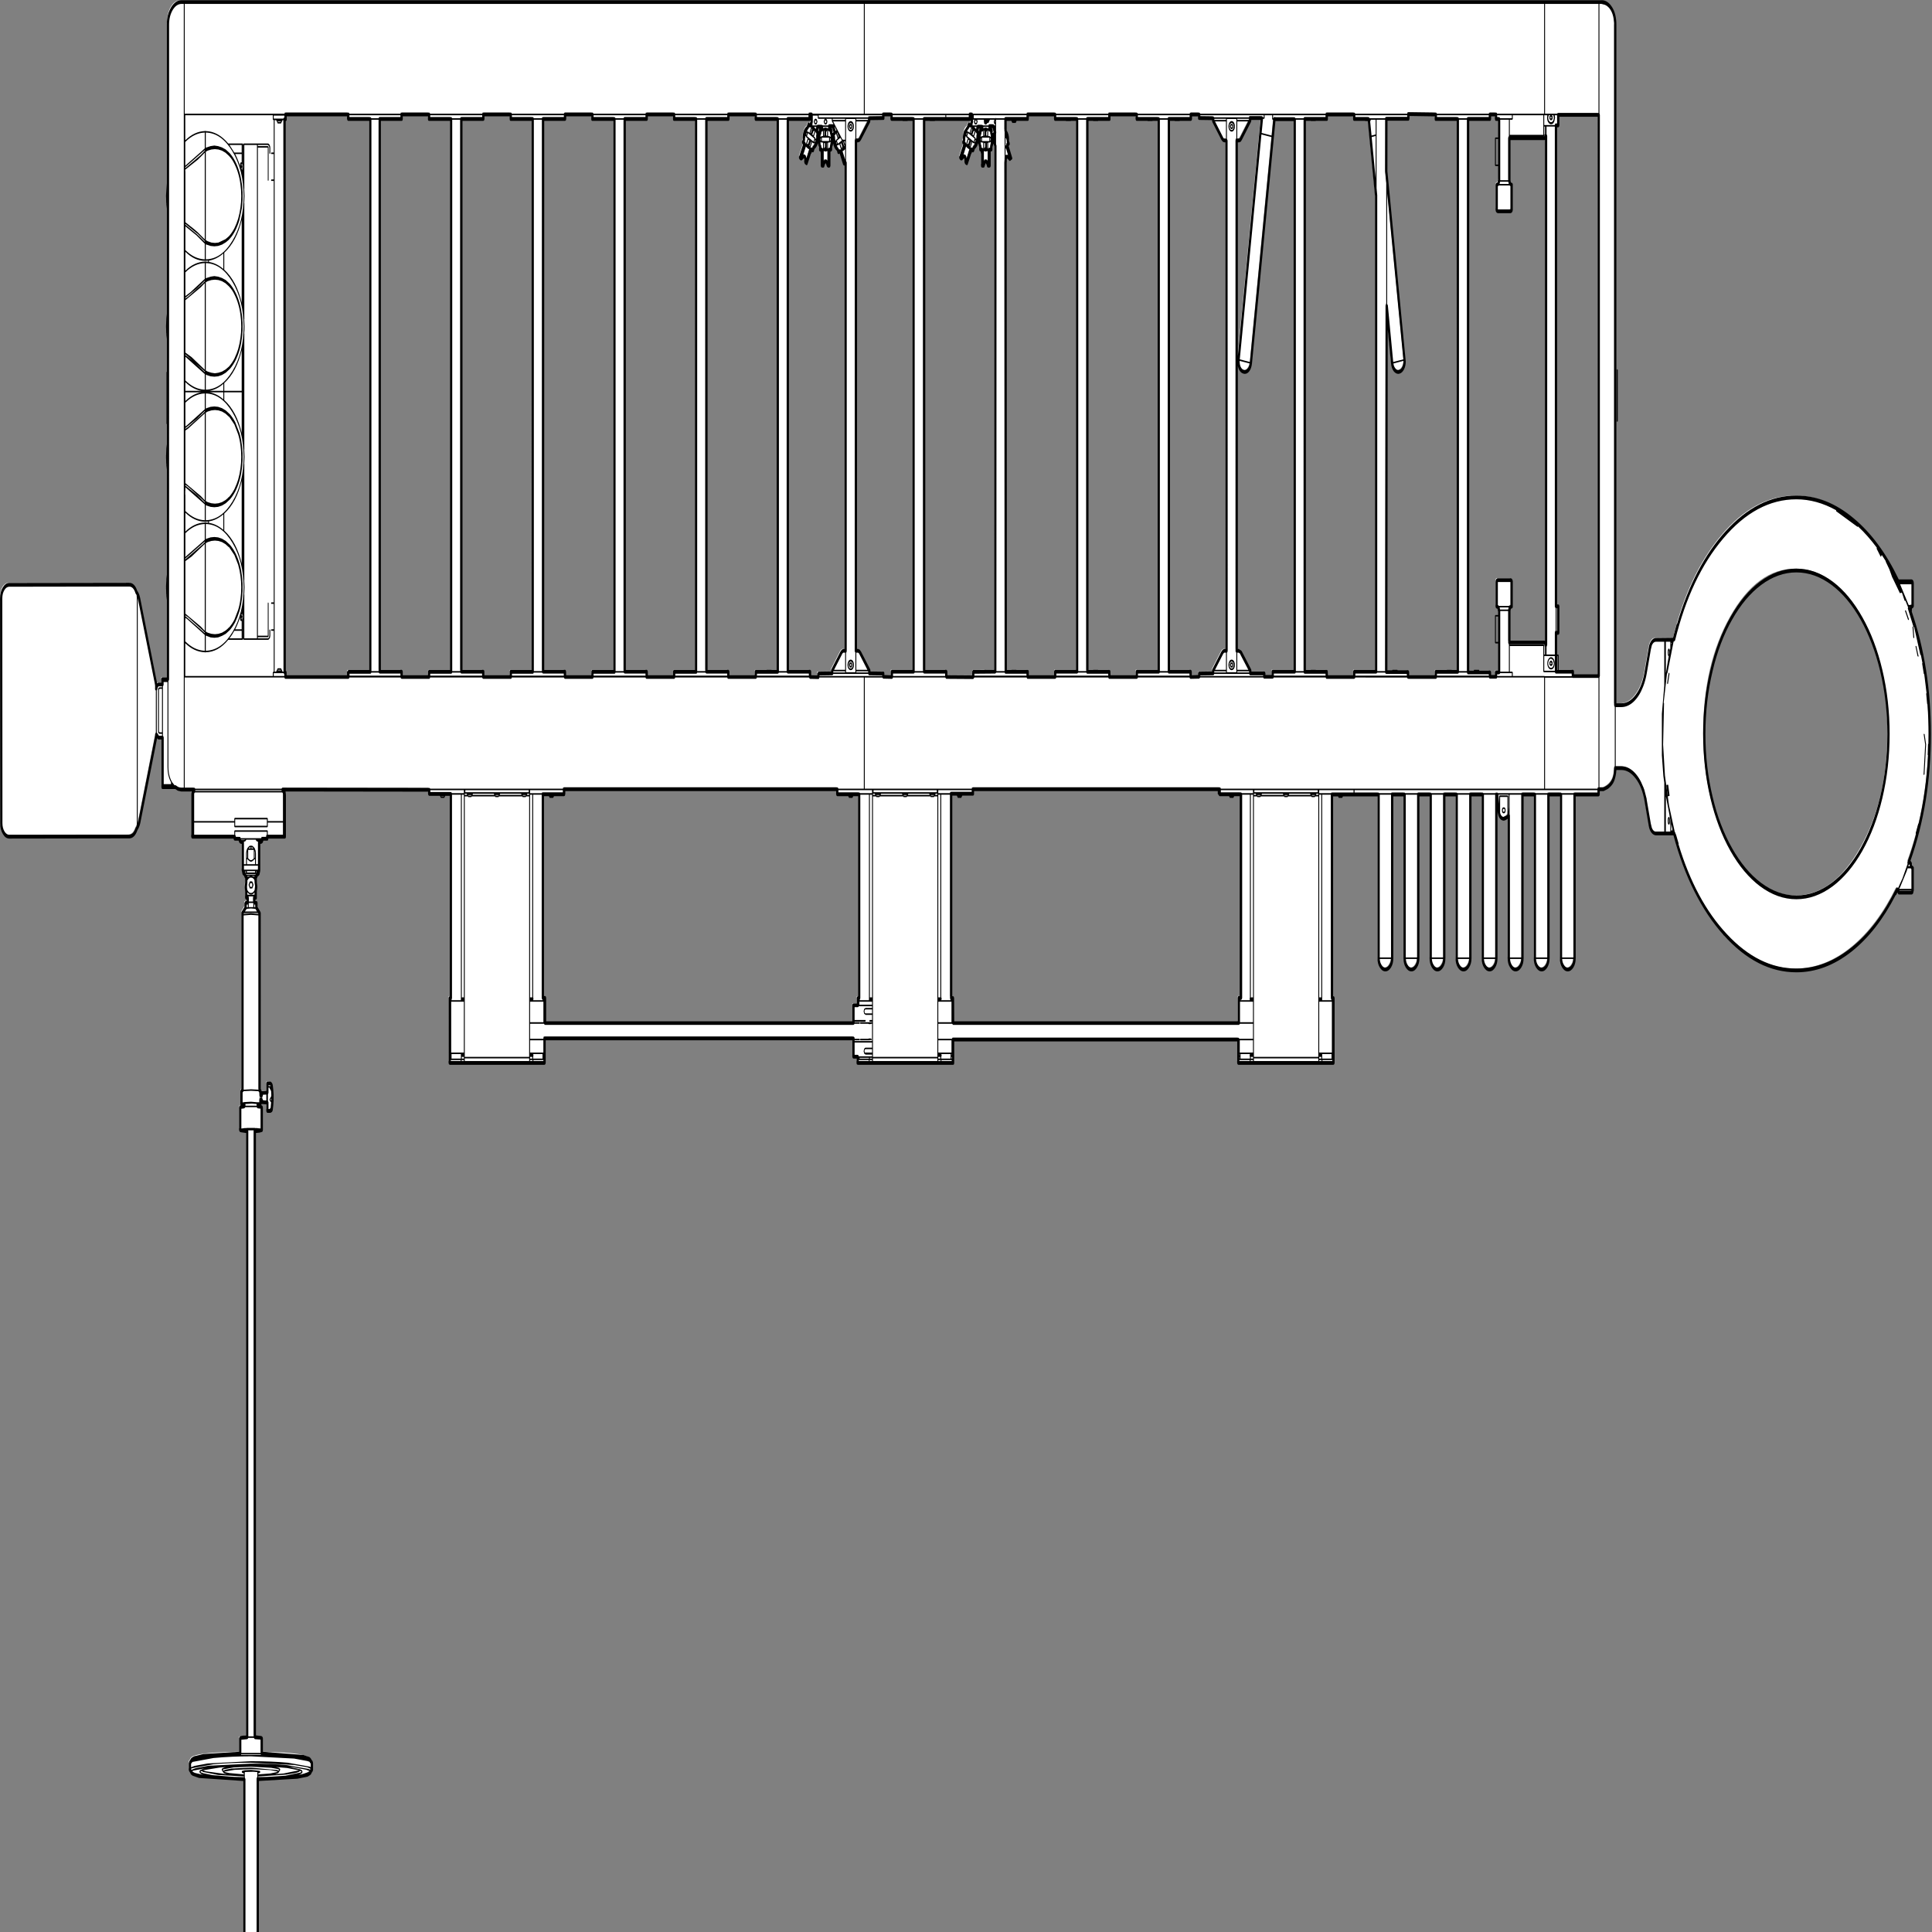 <svg xmlns:xlink="http://www.w3.org/1999/xlink" xmlns="http://www.w3.org/2000/svg" preserveAspectRatio="none" viewBox="0 0 100 100"><rect x="0" y="0" width="100" height="100" fill="#808080" stroke="none"/><defs><g id="sprite0" transform="translate(422.95 256.45)"><use height="512.95" transform="translate(-422.95 -256.45)" width="845.95" xlink:href="#shape0"/></g><g id="shape0"><path d="M-46.6-46.15h-9.6v-1.35h-119.85v1.35h-9.3V7.9h.95v6.65h135.3v-4.7h1.95v-1.9h.55v-54.1m167.5 0h-9.3v-1.35H3.3v1.2h-9.55V7.95h.8l.05 6.6h125.35V7.9h.95v-54.05m-67.4-32.5h9.6l.05 1.35H75.2v-1.4h9.6v-146.7h-9.65v-1.2h-12v1.2H53.5v146.75m35.75-.05h9.55v1.4l3.75-.05v-.85l6.1-.05v-.7l4.05-4.8.45-.35.5-.15h.9l-.05-135.45h-.8l-.55-.1-.4-.3-4.05-4.8v-.7l-6.15-.05v-.95H98.9v1.2h-9.65v146.7m55.2-146.65h-8.25l-.65-.05-10.3 64.85q-.2 1.15-1.1 1.8-.9.65-2.05.45-1.1-.15-1.8-1.05-.65-.9-.5-2.05l10.25-64.25h-5.15v.7l-3.8 4.5-.55.6-.55.15h-1v135.45h.85q.8 0 1.25.75l3.85 4.55v.7h6.15v.9h3.7v-1.35h9.65v-146.65m35.7 20.3l-3.2-20.35h-6.4v-1.2H158.5v1.2h-9.65v146.75h9.6l.05 1.35h12.05v-1.4h9.6v-126.35M-113.6-78.7h9.6v1.4h12.05l.05-1.35h9.6V-225.4h-9.65v-1.2h-12v1.2h-9.65v146.7m35.7 0h9.75v1.4l3.65.05v-.95l6.05-.05v-.7l4.05-4.8.45-.35.5-.15h.9v-129.6l-.65.3-1.7-3.35-.05-.05-.65.35h-.05v-.05l-.35-.6v-.05q-.9-.45-1.35-1.35-.45-.85-.3-1.85v-.05l-.35-.65v-.1l.55-.25.25-.15-.85-1.8h-1.65v.95h.75v.85q.6.85.6 1.8 0 1-.6 1.8v.8h-.45l-.3.05v4.25h-.6l-.2-.4-.3-.4-.15-.2-.15-.15-.1-.05h-.15l-.15.05-.3.25-.55.9h-.6v-4.3h-.75v-.8q-.6-.8-.6-1.8 0-.95.6-1.8v-.85h.75l.05-.8h-1.85l-.55 1.25.75.35v.1l-.4.75v.05q.15 1-.25 1.8-.45.85-1.35 1.25v.05l-.35.65v.05h-.05l-.7-.35h-.05l-1.95 3.75-.35-.15-.2-.15v-.7l-.05-.3-.15-.4-.15-.1-.1-.05h-.15l-.15.05-.25.05-.8.55-.55-.3 2.05-3.7-.65-.35v-.1l.3-.55v-.05q-.15-1 .35-1.9.45-.95 1.35-1.35v-.05l.35-.65v-.05l.05-.05.65.35.65-1v-2h-.85v1.2h-9.6v146.7m55.15-146.7h-9.65v-1.2H-36v.95l-6.2.05v.7l-4 4.8-.4.3-.6.1h-.8l-.05 135.45h.9l.55.15.45.35 4 4.8v.7l6.1.05.05.85 3.75.05v-1.4h9.5v-146.7M-8.4-78.7v1.4l11.85.05.05-1.4 9.6-.05.05-139.6q-.75-.95-.5-2.2v-.05l-.35-.65-.05-.05.05-.05.55-.25.25-.15-.85-1.8H10.6v.95h.75v.85q.6.85.6 1.8 0 1-.6 1.8v.8h-.45l-.3.05v4.25H10l-.2-.4-.45-.6-.15-.15-.1-.05h-.15l-.15.05-.35.25-.2.3-.3.6h-.6v-4.3h-.8v-.8q-.6-.8-.6-1.8 0-.95.6-1.8v-.85h.8l.05-.8H5.55L5-222.1l.75.35v.05l-.05.05-.35.75v.05q.15 1-.25 1.8-.45.85-1.35 1.25v.05l-.35.65v.05h-.05l-.7-.35H2.6l-2 3.75-.3-.15-.2-.15v-.7l-.05-.3-.15-.4-.15-.1-.1-.05H-.5l-.15.05-.3.05-.75.55-.35-.15-.2-.15 2-3.7-.6-.35H-.9l.05-.05v-.05l.25-.55.05-.05q-.15-1 .3-1.9.5-.95 1.35-1.35l.05-.05.35-.65v-.1h.05l.5.3.15.05.65-1-.05-2H2v1.2h-20.1v146.7h9.7m26-135.2l.1 135.25h9.6v1.35h12.1v-1.4H49v-146.7h-9.65v-1.2h-12l-.05 1.2h-9.7v3.15q1.25 1.15 1 2.75l.05.05.3.6v.05l-.4.2-.25.2 1.7 3.35-.3.15-.2.15-.8-.55-.25-.1h-.3l-.15.05-.1.1-.15.4-.1.3v.55l-.05.1m-207.4-11.5h-9.6l-.05-1.2h-12v1.2h-9.65v146.7h9.6v1.4h12.1v-1.35h9.6V-225.4m-35.8 0h-9.65v-1.2h-12.05v1.2h-9.6v146.7h9.6v1.4h12.05l.05-1.35h9.6V-225.4m40.35 146.7h9.6v1.4h12.05l.05-1.35h9.6V-225.4h-9.65v-1.2h-12v1.2h-9.65v146.7m35.8 0h9.65v1.4h12.05v-1.35h9.6V-225.4h-9.6l-.05-1.2h-12v1.2h-9.65v146.7m-111.6-146.7h-9.6l-.05-1.2h-27.5v1.3h-.45l.05 146.8h.35v1.2h27.55l.05-1.35h9.6V-225.4M364.5-18.8q16.7 0 28.55-12.7 11.85-12.7 11.85-30.65t-11.85-30.7q-11.85-12.7-28.55-12.7-16.7 0-28.55 12.7-11.85 12.75-11.85 30.7t11.85 30.65q11.85 12.7 28.55 12.7M216-225.4h-9.65v-1.2l-12.05-.1v1.25h-9.65l-.05 13.95 8 50q.2 1.15-.45 2.1-.7.95-1.8 1.1-1.1.2-2.05-.45-.9-.65-1.1-1.8l-2.4-15.3-.2 97.25h9.55v1.25l.15.05h12.05l.05-1.35h9.6V-225.4m61.8 147.85V-226.5h-17.75v2.8h-1v127.65h1V-89h-1v10.3h7.4v1.15h11.35M254.7-220.9l-.25.05q0 .55-.6.55H238.6v11.35h.05v.1l.05.25.3.45.25.15.3.05h.05v6.65l-.05.15-.1.1-.15.1-.15.05h-5.6l-.2-.05-.2-.2-.1-.15v-6.6l.05-.05h.05l.25-.05.25-.15.2-.2.1-.25.05-.25v-.05l.05-.05h.05v-16.45h-1.35v-1.2h-2.65v1.2h-9.6v146.9h9.6v1.15h2.65v-1.15h1.35V-95h-.1v-.05l-.05-.3-.1-.25-.2-.2-.25-.1-.25-.05h-.05V-96h-.05v-6.65l.1-.15.2-.2h5.95l.15.1.1.1.05.15v6.7h-.05l-.3.05-.25.1-.3.45-.05.3v.05h-.05v8.6l.2-.05h15.05l.4.2.2.4.25.05v-135.1M415.4-26.65l.1.05v5.95q0 .6-.55.6h-5.4l-.85-.9q-8.15 10.1-19.5 15.75Q377.55.6 364.5.6q-17.45 0-32.15-10.1-14.4-9.9-21.45-26.25h-8q-.9 0-1.65-.6-.75-.6-1-1.55l-1.95-6.75q-1.05-3.75-4-6.1-2.95-2.35-6.6-2.35h-2.65v.1l-.15 1.25q-.3 1.4-1.05 2.2-1.3 1.4-3.9 2.05h-2.2v1.4H267.2v43.45q0 1.25-.9 2.1-.85.9-2.1.9t-2.1-.9q-.85-.85-.85-2.1V-46.1h-5.5v43.45q0 1.25-.85 2.1-.85.9-2.1.9t-2.1-.9q-.9-.85-.9-2.1V-46.1h-5.45v43.45q0 1.25-.9 2.1-.85.9-2.1.9t-2.1-.9q-.9-.85-.9-2.1v-37.9q-1.6 1.1-2.6.9-.95-.2-1.5-1.05l-.3-.75-.65-4.65h-.4v43.45q0 1.25-.85 2.1-.9.9-2.1.9-1.25 0-2.1-.9-.9-.85-.9-2.1V-46.1h-5.45v43.45q0 1.25-.9 2.1-.85.9-2.1.9t-2.1-.9q-.9-.85-.9-2.1V-46.1h-5.45v43.45q0 1.25-.9 2.1-.85.9-2.1.9t-2.1-.9q-.85-.85-.85-2.1V-46.1h-5.45v43.45q0 1.25-.9 2.1-.85.9-2.1.9t-2.1-.9q-.9-.85-.9-2.1V-46.1h-5.45v43.45q0 1.25-.9 2.1-.85.9-2.1.9t-2.1-.9q-.85-.85-.85-2.1V-46.1H160.8V7.95h.65v17.2H119.7v-6.2H-5.4v6.2h-41.85V23.5h-1.85v-4.85h-135.5v6.5h-41.6V7.95h.5v-54.2h-9.5v-1.1l-64.25-.05q.8 0 .9 1.5v11h-7.65v.55h-2.2l.05.05q0 .8-.8.8h-.65v7.55h-.05q-.1 1.1-.75 1.1l-.1-.05-.35.6h-.25v1.65l.05.05q.15.4.15.8v.45l-.2.8v1.85h-.65v1.3h.05l.9.1v1.4l.2.05 1.15 1.2h.05V32.5l.4.2v1l-.05.05h.6v-.6l2.2-.1.3.05v-2.5h1.1l.25.05h.05l.25.2.25.4.3 2.35v1.45l-.3 2.35-.05.05v.05l-.05.1-.1.15-.4.15h-1.3v-2.3h-.05l-.25.05-2.2-.1v-.6l-.55-.05V36l-1.2.2v.5l1.75.3v5.95l-.05.05-3 .25v160.9l3.05.3v4.05q21.4.15 21.4 1.95v.05q.6.25.6.55v1.65l-.6.55v.05q0 1.8-23.15 1.95v41.05l-2.55.2-3.35-.2v-41.05q-23.25-.15-23.25-1.95v-.05l-.5-.35-.1-.2v-1.65q0-.3.6-.55v-.05q0-1.8 21.45-1.95v-4.05l3.05-.3V43.25l-3-.25-.05-.05V37l1.8-.3v-.5l-1.25-.2v-3.3l.45-.2v-47.15l1.2-1.2.15-.05v-1.4l.9-.1h.05v-1.3h-.65v-1.85l-.15-.8v-.45l.15-.8v-1.7h-.25l-.35-.6-.1.05q-.65 0-.75-1.1h-.05v-7.55h-.65q-.75 0-.75-.8v-.05h-2.15v-.55h-18.6v-11.25q0-.6.35-.85l.55-.4h-5.75l-1.35-.2-1.15-.45h-5.7V-61.2h-1.8l-.95-.9v.45l-7.5 23q-.4 1.1-1.2 1.75-.45.9-1.3 1.45-.9.5-1.9.5l-52.55.05q-1.45 0-2.5-1.05t-1.05-2.55l-.05-59.65q0-1.5 1.05-2.55 1.05-1.05 2.5-1.05l52.55-.05q2.15 0 3.2 1.95.85.7 1.2 1.7l7.55 23-.05 1 .4-.8.4-.3.2-.05h1.75l-.05-1.4h2.45v-173.65l.2-1.45q.4-1.75 1.6-2.95 1.2-1.2 2.9-1.55l1.5-.15h622.55l1.55.2q1.75.45 2.9 1.6 1.1 1.1 1.5 2.8l.15 1.5V-69.8h2.65q3.7 0 6.6-2.35 2.95-2.35 4-6.15l1.9-6.6.1-.25q.3-.9 1-1.45.7-.55 1.6-.55l7.95-.05q6.85-16.9 21.2-27.2 14.7-10.55 32.45-10.55 13.2 0 25 6.05 11.4 5.8 19.65 16.2h.4v.05h5.4q.55 0 .55.55v5.95l-.1.05q-.75.15-.75.95v.35l-.05.25q8.4 14.85 8.4 32.4 0 18.6-9.35 34.15l1 .05v.35q0 .85.75.95" fill="#fff" fill-rule="evenodd" class="fill" transform="translate(422.95 256.45)"/></g><g id="sprite1" transform="translate(423.45 256.95)"><use height="513.95" transform="translate(-423.45 -256.95)" width="846.95" xlink:href="#shape1"/></g><g id="shape1"><path d="M-313.5-21.55h.3q.2 0 .25-.15l.1-.15.05-.2q0-.55-.55-.55t-.55.55l.1.35.3.15m1.2-.45l-.45.75-.1.1h-1.05l-.05-.05v-.05l-.45-.75v-.2l.45-.75.05-.05h.1v-.05h.85l.05.05h.05l.05.05h.05l.45.75v.2M285.9-145l-.2-.2v-13.6l.2-.2h.05l.2.2v13.6l-.2.2h-.05M-65.35-224.7l-.15-.3h-.4l-.15.3.15.35h.4l.15-.35m.45-.05v.1l-.35.6-.05.05h-.05l-.35.1-.35-.1h-.05l-.05-.05-.35-.6v-.1l.35-.6h.05v-.05h.05l.35-.1.35.1h.05v.05h.05l.35.6M257.15-80.9l-.25-.3q-.3 0-.3.3 0 .25.3.25l.25-.25m.35-.4l.05.1v.6l-.05.05v.05l-.05.05-.45.25h-.05l-.05.05-.6-.3v-.05l-.1-.1v-.6l.05-.1.05-.05.5-.3h.2l.45.3h.05v.05" fill-rule="evenodd" class="line" transform="translate(423.45 256.95)"/><path d="M258.5-80.9q0 .7-.45 1.15-.45.45-1.15.45t-1.15-.45q-.5-.5-.5-1.15 0-.65.5-1.15.5-.5 1.15-.5.65 0 1.15.5.45.45.45 1.15m-1.6 1.2q.5 0 .85-.35t.35-.85l-.35-.9-.85-.35q-.5 0-.9.35-.35.4-.35.9t.35.85q.4.35.9.35M236.15-41.1q-.8 0-.8-.8t.8-.8q.8 0 .8.8t-.8.8m0-1.2q-.4 0-.4.4t.4.4q.4 0 .4-.4t-.4-.4M-50.3-81.45l-.7.3-.25.65q0 .95.95.95.4 0 .65-.25.3-.3.3-.7 0-.35-.3-.65l-.65-.3m0 2.35q-.55 0-1-.4-.4-.4-.4-1 0-.55.4-1 .45-.4 1-.4t1 .4q.4.45.4 1 0 .6-.4 1-.45.4-1 .4" fill-rule="evenodd" class="line" transform="translate(423.45 256.95)"/><path d="M-50.15-80.75h-.3l-.15.25.15.3h.3l.15-.3-.15-.25m-.9.15l.3-.45v-.05l.1-.05h.7l.1.1.25.45v.05l.05.05-.3.6h-.05l-.1.1h-.6l-.05-.05-.1-.05-.3-.5v-.2M-50.15-223.7h-.3l-.15.25.15.3h.3l.15-.3-.15-.25m-.9.15l.3-.45v-.05l.1-.05h.7l.1.1.25.45v.05l.05.05-.3.6h-.05l-.05.05H-50l-.05.05h-.55v-.05h-.05l-.1-.05-.3-.5v-.2" fill-rule="evenodd" class="line" transform="translate(423.45 256.95)"/><path d="M-50.3-224.4l-.7.3-.25.65q0 .95.95.95.4 0 .65-.25.3-.3.3-.7 0-.35-.3-.65l-.65-.3m0 2.35q-.55 0-1-.4-.4-.4-.4-1 0-.55.4-1 .45-.4 1-.4t1 .4q.4.45.4 1 0 .6-.4 1-.45.4-1 .4M116.8-224.4l-.7.3q-.25.25-.25.65 0 .95.95.95.4 0 .65-.25l.3-.7-.3-.65-.65-.3m0 2.35q-.6 0-1-.4t-.4-1q0-.55.4-1 .4-.4 1-.4.55 0 1 .4.4.45.4 1 0 .6-.4 1-.45.4-1 .4" fill-rule="evenodd" class="line" transform="translate(423.45 256.95)"/><path d="M116.95-223.7h-.3l-.2.25.2.3h.3l.15-.3-.15-.25m-.9.15l.3-.45v-.05l.05-.05h.75l.1.1.25.45v.2l-.25.5h-.05l-.05.05h-.05l-.05.05h-.55v-.05h-.1l-.05-.05-.3-.5v-.2M116.95-80.75h-.3l-.2.25.2.3h.3l.15-.3-.15-.25m-.9.15l.3-.45v-.05l.05-.05h.75l.1.1.25.45v.2l-.25.5h-.05l-.1.1h-.6l-.1-.05-.05-.05-.3-.5v-.2" fill-rule="evenodd" class="line" transform="translate(423.45 256.95)"/><path d="M116.8-81.45l-.7.3q-.25.25-.25.65 0 .95.95.95.4 0 .65-.25l.3-.7-.3-.65-.65-.3m0 2.35q-.6 0-1-.4t-.4-1q0-.55.4-1 .4-.4 1-.4.55 0 1 .4.4.45.4 1 0 .6-.4 1-.45.4-1 .4M-41.3 18.75q.3 0 .15.25 0 .15-.25.15l-.1-.05-.2-.05h-.1l-.15.1h-4.1l-.2-.2.2-.2h3.45l.1-.05.25-.05h.6l.25.05.1.05M309.05-38.75l-.1.3-.05.1v.05l-.15.15h-.05v.05h-.15l-.25-.1-.15-.25-.1-.65q0-.65.25-.9l.15-.15h.2l.05.05h.05l.05.05v.05h.05l.05.05v.05l.05.1v.05l.05.1v.05l.05.1v.75m-.4-.65l-.05-.15v-.05l-.05-.1-.05.05-.05.55.05.45.05.1v-.05h.05l.05-.2v-.6M413.5-92.45l-1.3-2.3q-.1-.15.1-.25l.25.05 1.3 2.3-.1.25-.25-.05M421-59.35l-.65-2.7.15-.2.25.15.65 2.7-.7 7.95-.25.15q-.25 0-.15-.2l.7-7.85M308.05-48.75l.25.15.55 2.65q.1.25-.15.25h-.15l-.1.05h-.1l-.05.05q-.25 0-.25-.15l-.6-2.7.15-.25.15.05.05-.05.15.05.1-.1M416-87.6q-.2.1-.2-.15l-.35-2.8.2-.2.2.15.35 2.8-.2.2M417.95-82.7l-.3-.1-.85-2.5q-.1-.25.1-.25l.25.1.9 2.5q.15.25-.1.25M307.95-75.4l-.15-.25.65-2.6q.1-.25.25-.15l.15.25-.65 2.6q-.05.15-.25.15M364.5-106.05q8.3 0 15.95 3.45 7.35 3.35 13 9.45 5.65 6.05 8.75 13.95 3.2 8.1 3.2 17.05 0 8.9-3.2 17.05-3.1 7.9-8.75 13.95-5.65 6.05-13 9.4-7.65 3.45-15.95 3.45-8.3 0-15.95-3.45-7.35-3.35-13-9.4-5.65-6.05-8.75-13.95-3.2-8.15-3.2-17.05 0-8.95 3.2-17.05 3.1-7.9 8.75-13.95 5.65-6.1 13-9.45 7.65-3.45 15.95-3.45m28.2 74.2q5.5-5.95 8.55-13.65 3.15-7.95 3.15-16.65t-3.15-16.7q-3.05-7.7-8.55-13.65-5.55-5.95-12.7-9.2-7.4-3.35-15.5-3.35T349-101.7q-7.15 3.25-12.7 9.2-5.55 5.9-8.55 13.65-3.15 7.95-3.15 16.7 0 8.7 3.15 16.65 3 7.75 8.55 13.65 5.55 5.95 12.7 9.2 7.4 3.35 15.5 3.35t15.5-3.35q7.15-3.25 12.7-9.2" fill-rule="evenodd" class="line" transform="translate(423.45 256.95)"/><path d="M-338.95-161.25l-3.2-1.7v.2l3.2 1.5 1.3.7-1.3-.7m21.5-15.4v-21.95q-2.25 5.7-7.65 8.7v4.5q5.4 3 7.65 8.75m.85 6.3q-.05-6.9-4.9-11.8-4.85-4.9-11.7-5v4.05l.35-.1 1.75-.35 1.65-.15 1.65.15 1.7.35 1.65.55 1.8 1q1.4 1 2.35 2.15 1 1.15 1.8 2.75.7 1.4 1.1 3.15.25 1 .35 2.3v2q-.1 1.2-.35 2.2-.4 1.85-1.1 3.2-.7 1.45-1.8 2.75-1 1.15-2.35 2.1l-1.8 1-1.65.6-1.7.35-1.65.1-1.65-.1-1.75-.35-.35-.15v4.05q6.9-.1 11.75-5t4.85-11.75v-.05m-11.05-12.3l-1.55-.1-1.55.1-1.6.3-.85.3v23.4l.85.3 1.6.3 1.55.15 1.55-.15 1.55-.3 1.55-.55 1.45-.75.3-.2q1.25-.9 2.15-1.95 1.15-1.5 1.65-2.55.7-1.5 1-2.95.35-1.4.35-3 0-1.65-.35-3.1-.3-1.5-1-2.9-.55-1.2-1.65-2.55-.9-1.15-2.15-1.95l-.3-.2-1.45-.8-1.55-.55-1.55-.3m-6-.3v-4.2q-4.6.1-8.5 2.45v6.3l2.3-1.05 5.3-3 .9-.5m-3.4 2.5l-5.1 2.5v.2l1.1-.45 6.8-3.7h-.05l.05-.05.6-.35v-.2l-2.1 1.3v-.05l-1.3.8m-5.1 3.15v13.9l2.7 1.2 5.8 3.35v-22.95l-.4.2-1.3.85-6.8 3.45m0-13.3q3.9 2.35 8.5 2.45v-4.15l-3.6-2.2-4.9-2.4v1.45h-.05l.05.05v4.8m16.65 5v-4.1q-3 1.55-6.3 1.9v.35q3.25.3 6.3 1.85m-6.7-1.9v-.3l-1.05.05-.15.05h-.05l-.15-.05q-4.5 0-8.55-2.4v5q3.9-2.3 8.55-2.4l.15-.05h.05l.15.05 1.05.05m-9.95-10.05v.2l5.1 2.55 1.3.75 2.1 1.25v-.2l-3.25-2v.05l-5.25-2.6m-.05-14.4v.4l.05.05v13.5l4.05 1.95 1.4.75 3.05 1.85v-23l-.4.2v.05l-2.65 1.6-5.5 2.65m0-.65v.25l6.65-3.4 1.3-.8v-.05l.6-.35v-.2l-8.55 4.55m8.55-5v-4.2q-4.6.1-8.55 2.5v6.3l7.5-4 .15-.1.9-.5m17.05 12.6q-.05-6.9-4.9-11.8-4.85-4.9-11.7-5v4.05l.35-.1 1.75-.35 1.65-.15 1.65.15 1.7.35 1.65.55 1.8 1q1.4 1 2.35 2.15 1 1.15 1.8 2.75.7 1.4 1.1 3.15.25 1 .35 2.3v2q-.1 1.25-.35 2.3l-1.1 3.15q-.7 1.45-1.8 2.75-1.15 1.35-2.35 2.1l-.5.35-1.3.65-1.65.6-1.7.35-1.65.1-1.65-.1-1.75-.35-.35-.1v4q6.9-.05 11.75-5 4.85-4.9 4.85-11.8v-.05m-11.05-12.3l-1.55-.1-1.55.1-1.6.3-.85.3v23.45l.85.3 1.6.35 1.55.1 1.55-.1 3.1-.9 1.45-.75.3-.2q1.25-.9 2.15-1.95 1-1.25 1.65-2.55.7-1.5 1-2.95.35-1.4.35-3.05T-318-208q-.3-1.55-1-2.95-.55-1.2-1.65-2.55-.9-1.15-2.15-1.95l-.3-.2-1.45-.8-1.55-.55-1.55-.3m16.9-1.2h-5.55v11.6h-.05l.15 1.9v.05l-.15 1.9h.05v30.8h-.05l.15 1.9v.05q0 .95-.15 1.85h.05v30.8h-.05l.15 1.9v.05l-.15 1.9h.05v30.8h-.05l.15 1.9-.15 1.95h.05v11.6h5.55V-218.5m-6.7 2v-2h-5.35l2.1 2h3.25m.75 3.35h-.1v.8h.1v-.8m-.8 1l.15.2h.15v-1.55h-.15l-.15.15v.25h.05l.2.2v.3l-.2.2h-.05v.25m.05-1.75v-2.2h-2.85q1.25 1.5 2.15 3.2v-.45q0-.55.55-.55h.15m17.05-10.7l.15-.15h-1.4l.15.15h1.1m-3.4-.7v-1.1h-38.4v6.65q4-2.35 8.6-2.45l.15-.05h.05l.15.05q5.5.1 9.9 3.3h6.35l.2.2v5.15h.05v-5.15l.2-.2H-306q.45 0 .75.35.35.35.35.8v1.45l-.2.2-.2-.2v-1.45l-.2-.5-.5-.25h-4.35v.3h4.35q.35 0 .35.45v8.6l-.2.2-.15-.2v-8.65h-4.35v129.55h4.3l.05-.05v-8.6l.15-.2.2.2v8.6q0 .45-.35.45h-4.35v.3h4.35q.25 0 .5-.2l.2-.55v-1.45l.2-.2.2.2v1.45q0 .5-.35.8-.3.35-.75.35h-10.55l-.2-.2v-5.15h-.05v5.15l-.2.2h-6.35q-4.4 3.25-9.9 3.3l-.15.05h-.05l-.15-.05q-4.7-.1-8.6-2.4v8.7h38.4v-.95l.2-.2h.2v-10.85h-1l-.2-.2.2-.2h1v-6.75h-1l-.2-.2.2-.2h1v-111.85h-1l-.2-.2.2-.2h1v-6.75h-1l-.2-.2.2-.2h1v-8.6h-.2l-.2-.2m32.55-.1v-.7h-26.45v.8q0 .3-.15.35l-.3.15.05 145.85.2.1.15.35v.7h26.5v-.85l.15-.15.45-.35h9.1V-224.9h-9.1q-.4 0-.5-.35l-.1-.15m-28.3 146.65v.05h.45l-.05-146.4h-.4v.05q0 .15-.15.15l-.45.65h-.1l-.05.05h-1.25l-.05-.05h-.1l-.45-.65-.2-.15v-.05h-.65v146.4h.65v-.05l.2-.2.45-.6.1-.05h1.35l.05.05h.05l.45.6.15.2m-3.85-146.75h4.3l.1-.15.3-.1v-.55h-4.7v.8m258.85-1.3v-29.15h-297.9v29.15h43.8l.1-.15.35-.15h27.5q.4 0 .45.3h22.5l.1-.15.35-.15h12.05q.3 0 .45.3h22.9l.1-.15.35-.15h12q.4 0 .45.3h22.95l.05-.15.4-.15h12q.3 0 .45.3h22.9l.1-.15.35-.15h12q.4 0 .45.3h22.95l.1-.15.35-.15h12q.3 0 .45.3h22.75l.1-.15.35-.15h.85q.3 0 .45.3h22.45m-299.4 178.9h1.1v-208.05h-.95q-2.25 0-3.85 1.55-1.65 1.65-1.65 3.95V-76.7q0 .2-.15.35l-.15.1v22.8q0 2.45 1.65 4.1l1.05.8h.45l.25.05.05.05.2.1.8.3 1.2.15M414.2-95.65l.15-.25h-.25l.1.25m.8-.8v-5.45h-5l3.75 5.5h1.1l.15-.05M308.65-83.5v-.55l-.1-.35-.05.1-.05.5.05.45.05.15v-.05l.05-.05.05-.2m.55-3.15h-1.95v8.25h.05l.7-2.6v-.05l.5-1.7-.2-.15-.15-.25-.1-.65q0-.65.25-.9l.25-.15h.05l.05.05h.05l.05.05h.05v.05h.05l.05.1.1.3v.05l.2-.6v-1.8m.6.3h-.2v.45l.15-.3.05-.15M364.5.1q12.9 0 24.5-5.75 11.25-5.55 19.35-15.6.05-.2.35-.2l.4.15v.05l1.95-2.6 2.25-3.85-.1-.1.05-.45q2.1-3.5 3.75-7.35-.15-.05-.15-.25l1.1-2.45.2-.1q3.3-8.6 4.1-18.1-.15-.05-.15-.2l.15-2.7.2-.2.05-2.55q0-3.55-.5-7.9h-.1v-.1l-.05-.05-.4-2.65.15-.2-1-4.95-.2-.1-.7-2.65q-.1-.15.1-.25l-.7-2.15v.05h-.05l-.05-.05h-.05l-.1-.1-2.6-7.05-.15-.3-.25-.05-2.45-4.8q-.1-.15.1-.25h.05l-1.25-1.9-.05.1q-.2.1-.3-.1l-1.2-2.15-.05.05v.05h-.15l-.05.05-.25-.05-.05-.05v.2l-.3-.05-3.25-4.1h-.05l-1.3-2.2-1.6-2.05v-.15l-1.7-1.6v.1h-.3l.05.05-.05.3-.25-.05-1.7-2.05v-.3h.05q-4-3.25-8.25-5.65l-.1.1h-.15l-9.25-4.1q-.2-.1-.1-.25v-.05q-8.6-2.9-17.45-2.9-17.6 0-32.15 10.45-14.25 10.2-21.05 27l-.45.3h-.2l-2.7 8.35q0 .15-.2.15l-1.45 7.7.15.2-.4 10.95.8 8.2 1.8 8 2.5 6.95.25.25.15.35.15.1 1.15 2.4-.05.2q7.45 14.95 21.2 23.85Q348.05.1 364.5.1m-61.6-36.35h3.65v-13l-.4-1.8v-.05l-.65-5.4v-11l1.05-7.45v-11.7h-3.65q-1.1 0-1.8.95l-.45 1.15-1.8 6.35q-.55 1.9-1.6 3.5-1.6 2.5-4.1 3.95-2.55 1.45-5.45 1.45h-2.45v15.7h2.45q2.9 0 5.45 1.45 2.5 1.45 4.1 3.95l.05.05.5.8 1 2.35.05.3 1.8 6.35.45 1.1q.65 1 1.8 1m-48.65-11.4h23.05l.1-.2.3-.15v-29.05h-11.25l-.25-.05h-11.95v29.45m5.6-31.55v-3.65h-.3v3.65h.3m-1.3.25v-3.9h-4.65v3.9h4.65m1-10.55v-6.05h-.25v6.05h.25m-5.5 12H266l-.05-.05v-.65h-6.9q-.2 0-.35-.15l-.1-.2h-4.9l-.2-.2v-6.75h-14.7v6.8h1.1l.2.2v.95h13.95v.05m-15.25-8.4h14.7q.4 0 .4.45v2.2h.35v-2.15q-.3-.05-.3-.45l-.1-.1H238.8v.05m-4.2 7.2h3.8v-7.25l-.15-.1-.15-.35v-8.4h-3.5v16.1m-1.35 1.15h6.45v-.75h-5.15l-.1.15-.35.15h-.85v.45m20.6 29.9v-29.5H233.2q-.05.3-.45.3h-2.65l-.35-.1-.1-.2H206.8q-.1.35-.45.35H194.3l-.1-.05h-.05q-.3 0-.45-.3H171l-.1.2-.35.15H158.5q-.35 0-.45-.35H135.2l-.05.15-.35.15h-3.7q-.2 0-.35-.15l-.1-.15H103l-.45.3-3.75.05q-.25 0-.35-.15l-.15-.2H75.65l-.1.2-.35.15H63.15q-.35 0-.45-.35H39.85l-.1.2-.35.15H27.3q-.25 0-.45-.35H3.95l-.5.4-11.85-.05-.45-.35H-31.8l-.1.2q-.15.15-.35.15l-3.8-.05-.4-.3h-7.7v29.5h47l.1-.2.35-.15h108.25l.4.15.1.2h141.8M220-78.45h-3.55l-.1.15-.35.15h-9.15v.5h22.75V-78h-9.1q-.25 0-.35-.15l-.15-.3m12.7-14.9v6.75h.9v-6.75h-.9m1.85-1.85h3.55l.1-.15.05-.15v-.05l.1-.2h-4l.05.2.05.05v.15l.1.15m-.55-.95h4.7l.1-.1.25-.1.05-.05v-6.1h-5.55v6.1h.05l.05.05.25.1.1.1m.3-112h4.05l-.1-.25v-.05l-.05-.15-.1-.15h-3.55l-.1.15v.15l-.05.05-.1.25m-.7 6.75h5.5v-6.15l-.05-.05-.35-.15H234l-.35.15-.05.05h-.05v6.1l.05.05m-.9-18.7v6.8h.9v-6.8h-.9m-12.7-5.1h-3.5v146.35h3.5V-225.2m-25.7.25h-9.15l-.05 13.4 8.05 50.5q0 1.2-.75 2.1-.8.95-2 1.15l-.5.05q-1.15 0-2.1-.75-.9-.8-1.1-2l-1.45-9.05-.15 90.45h2.1l.15-.1h2.1l.15.1h4.55l.35.15.15.35v.8h11.2l.05-.9q0-.45.5-.45h4.8v-.05h2.1l.05.05h2.15V-224.9h-9.15q-.5 0-.5-.45v-.75l-11.05-.1v.75l-.15.35q-.15.15-.35.15m44.1 4.2v-4.45h-3.8v16.05h3.5v-11.15l.15-.35.15-.1m-3.85-4.85h5.15v-.8h-6.45v.5h.85l.35.15.1.15m-4.95-.3v-.5h-22.75v.5H216l.35.15.05.15h3.65l.1-.15.35-.15h9.1m24.25-30.05h-298v29.15h7.7l.05-.15.4-.15h3.6l.4.15.05.15h33.5l.1-.15.35-.15h.8q.4 0 .45.3H26.9q.1-.3.45-.3h12l.35.15.1.15h22.9q.15-.3.45-.3h12l.4.15.05.15h22.85l.1-.15.35-.15h3.65l.35.15.1.15h55.05q.15-.3.45-.3h12.05l.35.15.1.15h22.8l.15-.25.35-.15 12.05.1q.3 0 .45.3h22.85l.1-.15.35-.15h2.65q.4 0 .45.3h20.65v-29.15m-.35 29.55h-13.4v1l-.2.2h-1.1v4h14.7v-5.2m-21.1 1.35l-.15-.35v-.7h-1.65v.7l-.15.35q-.15.15-.35.15H221V-79h1.9l.1-.05.15-.15h2.1l.15.15.1.05h4.6l.35.15.15.35v.65h1.65v-.65l.15-.4.35-.1h.85v-7.2h-1.1l-.2-.2v-7.15l.2-.2h1.1v-1l-.05-.05v-.05l-.05-.2v-.15l-.05-.1-.1-.1-.1-.05h-.15l-.15-.05-.15-.1h-.05l-.1-.1v-.05l-.05-.15h-.05v-6.65l.05-.15v-.15l.05-.15.1-.1.1-.15.15-.1.1-.05.35-.1h5.8l.45.15.1.1.1.15.1.1.1.3v6.85l-.05.1-.15.15-.15.1h-.05l-.1.05h-.15l-.15.05-.1.2-.1.35v7.9h14.75l.35.1v-133l-.35.05H239.1v10.7l.05.2v.05l.15.3.15.05.1.05h.2l.15.1.15.15.05.15v6.8l-.1.3-.1.15-.2.2-.15.1-.15.05h-.15l-.1.05h-5.6l-.1-.05h-.15l-.2-.05-.1-.1-.15-.1-.1-.1-.1-.15-.05-.15v-.15l-.05-.15v-6.6l.05-.05.05-.15v-.05l.1-.1h.05l.15-.1h.2l.2-.1.1-.1.05-.1v-.15l.05-.2v-.05h.05v-3.75h-1.1l-.2-.2v-7.2l.2-.2h1.1v-4.4h-.85q-.2 0-.35-.15m21.5 3.8q0 .45-.35.45h.3l.1-.05q0-.35.3-.5v-2.05h-.35v2.15m1-2.15v2.05l.1.05.2.4v135.1l-.2.4-.1.05v2.1h3.65V-89l.15-.35.2-.15v-6.1l-.2-.1q-.15-.15-.15-.35V-223.4h-3.65m5.35 140.35v3.85h6.2l.4.15.1.35v.65h10.35V-226h-16.75v2.3l-.15.35-.35.15h-.5v126.65h.5l.35.1.15.4V-89l-.15.35-.35.15h-.5v5.25h.5l.2.2m-3.35-143q-.3 0-.3.3 0 .25.3.25l.25-.25-.25-.3m-3-.35v2.6h4.65l.15-.25.35-.15h.5v-2.2h-1.05l.15.65-.3.9q-.45.85-1.45.85-.5 0-.95-.3-.8-.5-.8-1.45l.1-.65h-1.35m2.4.2l.3-.2h-.75l-.2.65q0 .5.35.85.4.35.9.35t.85-.35q.35-.35.35-.85l-.15-.65h-.8l.3.2h.05v.05l.05.1v.6l-.05.05v.05l-.05.05-.45.25h-.2l-.5-.25v-.05l-.1-.1v-.6l.05-.1.05-.05m21.4-.8v-28.95h-23.45v29.15h5.4l.4-.2h17.65m6.85 173.85l.3-.4v-15.8l-.15-.1-.15-.35v-180.6q.1-.55-.2-1.55-.35-1.4-1.3-2.35-1-1-2.5-1.4l-1.55-.25h-.9v29.05l.05.05.15.35v148.95l-.15.35-.05.05V-48h1.85l.05-.05.3-.05 1-.35q1.4-.55 2.15-1.45.6-.6.9-1.7l.2-1.3v-.25M416-26.75v6.1l-.3.8q-.3.3-.75.3h-5.4q-.25 0-.4-.15l-.35-.4-.55.7h-.2q-8.2 9.65-19.35 15-11.5 5.5-24.2 5.5-17.25 0-31.85-9.85l-.1.05-.05-.05v-.1q-7.15-4.8-12.75-11.55-5.6-6.75-9.15-14.85h-7.7q-1.1-.05-1.95-.7-.9-.7-1.2-1.8l-1.9-6.75q-1.05-3.65-3.85-5.85-2.8-2.25-6.3-2.25h-2.15l-.15.95q-.45 1.65-1.2 2.45-.75.85-2.35 1.6l-1.75.55-.15.05h-1.7v.9l-.15.35-.35.15H267.7v42.95q0 1.45-1 2.45-1.05 1.05-2.5 1.05-1.4 0-2.45-1.05-1-1-1-2.45V-45.6h-4.5v42.95q0 1.45-1 2.45Q254.2.85 252.8.85q-1.45 0-2.5-1.05-1-1-1-2.45V-45.6h-4.45v42.95q0 1.45-1 2.45-1.05 1.05-2.5 1.05-1.4 0-2.45-1.05-1.05-1-1.05-2.45V-39.7l-.05.05q-1 .5-1.8.5l-.35-.05q-1.2-.2-1.8-1.2l-.4-.95v-.05l-.05-.3v39.05q0 1.45-1 2.45-1.05 1.05-2.45 1.05-1.45 0-2.5-1.05-1-1-1-2.45V-45.6H222v42.95q0 1.45-1.05 2.45-1 1.05-2.45 1.05-1.45 0-2.5-1.05-1-1-1-2.45V-45.6h-4.45v42.95q0 1.45-1 2.45-1.05 1.05-2.5 1.05-1.4 0-2.45-1.05-1-1-1-2.45V-45.6h-4.45v42.95q0 1.45-1.05 2.45-1 1.05-2.45 1.05-1.45 0-2.5-1.05-1-1-1-2.45V-45.6h-4.45v42.95q0 1.45-1 2.45-1.05 1.05-2.5 1.05-1.4 0-2.45-1.05-1-1-1-2.45V-45.6H165.6l-.3.35-.05.05h-1.45l-.05-.05-.3-.35h-2.15V7.45h.15q.2 0 .35.15l.15.35v17.2l-.15.35-.35.15H119.7l-.35-.15-.15-.35v-5.7H-4.9v5.7l-.1.35q-.15.15-.4.15h-41.85l-.4-.15-.1-.35V24h-1.35l-.35-.15-.15-.35v-4.35h-134.5v6l-.15.35-.35.15h-41.6l-.35-.15-.15-.35V7.95l.15-.35.35-.15v-53.2h-1.95l-.4.5-.05.05h-1.45l-.05-.05-.4-.5h-4.7l-.35-.15-.15-.35v-.6l-62.55-.05.05.1.15.85v11.05q0 .3-.15.35-.05.15-.35.15h-7.2v.05l-.15.35q-.05.15-.3.15h-1.75q-.25.85-1.2.85h-.15v7.05l-.05.25-.3.85q-.3.4-.75.45l-.2.35-.2.2v1.15l.2.9v.45l-.2.9v1.75q0 .3-.15.35-.05.15-.35.15h-.15v.35l.55.05q.4.1.4.5v1.1h.05l1.25 1.3.1.25V32.1l.2.15.2.4h.05l2-.1V30.6l.15-.35q.15-.15.35-.15h1.2l.2.05h.1l.1.05.4.3q.25.2.35.65.25 1.05.35 2.45v1.5q-.1 1.3-.35 2.45v.1l-.05.05-.1.2-.15.2-.05.05-.65.25h-1.35l-.35-.15-.15-.35v-1.75l-2.05-.1V36l-.15.35.1.05.4.15.2.45v5.95l-.1.3-.2.2-1.15.2-1.6.1v159.9l2.2.15.45.1.3.25.1.3V208l17.8.85 2.6.55q.55.25.8.55l.15.2.35.25q.3.3.3.65v1.8l-.2.35-.45.4-.15.25-.4.3-1.2.45-4.45.55-16.9.6v40.55l-.1.3-.3.25-.2.05-3.15.1-2.4-.1-.45-.15-.15-.1-.05-.05-.1-.3v-40.55l-19.35-.8-2.8-.6q-.55-.15-.9-.5l-.15-.25-.45-.4-.2-.35v-1.8l.3-.65.35-.25.15-.2.4-.35 1.1-.4 4.1-.6 15.65-.6v-3.55l.15-.3.15-.15.25-.15.7-.1 1.8-.1V43.75l-2.25-.2-.45-.1-.2-.2-.15-.3V37l.2-.45.55-.2-.1-.1-.1-.25v-3.3l.2-.45.25-.15v-46.75l.05-.25 1.3-1.3v-1.1l.45-.5.5-.05v-.35h-.15l-.35-.15-.15-.35v-1.75l-.15-.9v-.45l.15-.9v-1.15l-.2-.2-.2-.35-.7-.45-.3-.85-.1-.25V-33h-.15q-.85 0-1.2-.85h-1.7l-.35-.15-.15-.35v-.05h-18.1l-.35-.15-.15-.35v-11.25l.05-.45.15-.3h-4.6l-1.45-.2-1.15-.45h-5.55q-.25 0-.4-.15l-.1-.35V-60.7h-1.3l-.35-.15-.25-.2-7.4 22.6q-.4 1.05-1.25 1.85-1.25 2.15-3.6 2.15l-52.55.05q-1.7 0-2.85-1.2-1.2-1.2-1.2-2.9l-.05-59.65q0-1.7 1.2-2.9 1.15-1.2 2.85-1.2l52.55-.05q2.4 0 3.55 2.1.9.75 1.3 1.9l7.45 22.7.5-.2h1.35l-.05-.9.15-.35.35-.15h1.95v-20.5l-.2-1.1v-.4l-.05-.1-.05-1.25-.05-.35h.05l-.05-.2.05-.15h-.05l.15-1.7v-.4l.2-1.1v-27.9l-.2-1.1v-.4l-.05-.1-.05-1.25-.05-.35h.05l-.05-.15.05-.2h-.05l.05-.35.1-1.75.2-1.1v-5.25l-.15-.2v-13.6l.15-.2V-167l-.2-1.1v-.4l-.05-.05-.05-1.25-.05-.35h.05l-.05-.15.05-.2h-.05l.05-.35.1-1.7.2-1.15v-27.9l-.2-1.1v-.35l-.05-.1-.05-1.3-.05-.35h.05l-.05-.15.35-3.4v-42.1q0-2.7 1.95-4.65 1.9-1.85 4.55-1.85H279q2.8 0 4.75 1.95 1.8 1.8 1.8 4.6v180.1h2.15q3.5 0 6.3-2.25t3.85-5.85l1.9-6.65.05-.25q.35-1.05 1.2-1.7.85-.65 1.9-.65l7.5-.05.45-1.1.2-.35.1-.3.8-1.75v-.05l.1-.1h.1q7.5-15.45 21.35-24.65 14.2-9.45 31-9.45 13.25 0 25.15 6.05 11.5 5.8 19.75 16.2h5.55q1.05.1 1.05 1.1v6.1l-.25.3-.05.05-.2.05q-.35.1-.35.45v.4l-.05.1q8.4 14.9 8.4 32.5 0 18.3-9 33.7h.15l.5.5v.35q0 .45.35.45l.2.1.3.3M243.8-2.45h-4.9q.1.95.8 1.6.7.7 1.65.7t1.7-.7q.7-.65.75-1.6m-11.4 0h-4.95q.1.95.8 1.6.7.7 1.7.7.95 0 1.7-.7.7-.65.75-1.6m-11.45 0h-4.9q.1.95.8 1.6.7.7 1.65.7t1.7-.7q.7-.65.75-1.6m-4.95-.4h5v-43.2h-5v43.2m11.45 0h4.95v-43.2h-4.95v43.2m11.4 0h5v-43.2h-5.15v5.2l.15.3v37.7m-4.3-42.6v4.2l.15.3q.35.6 1.15.8h.15l1.2-.3.6-.3-.05-.15v-4.55h-3.2m3.75 2.65v-3.25h-4.5l.35 2.4v-1.95l.05-.15.05-.05.15-.05h3.45l.15.05.05.05.1.15v4.2l.05-.25.1-1.15M264.2-.15q.95 0 1.7-.7.7-.65.75-1.6h-4.9q.1.95.8 1.6.7.7 1.65.7m-8.95-2.3h-4.95q.1.95.8 1.6.75.7 1.7.7t1.7-.7q.7-.65.75-1.6m6.5-.4h4.95v-43.2h-4.95v43.2m-11.45 0h4.95v-43.2h-4.95v43.2m59.3-35.4v1.7h.5V-37l-.5-1.25m-2.35-7.4v9.4h1.95v-3.2l-.35-1.1v-.1l-1.6-5m107.7 25.1l.05-.1h-5.35l.1.1h5.2m-5.35-.5h5.4v-5.2l-.35-.25h-1.35l-.35.6v.05L410-21.5l-.4.45m4-6h.65l-.1-.45h-.3l-.25.45M-310.75 214.9l.15-.1v-1.4l-.7-.05-1-.05-3.25.05-.55.05v1.4l.3.45v40.65l2.45-.05 2.4.1h.05v-40.7l.15-.35m1.75-6.05l-.1-.15h-8.55l-.1.15h8.75m-2.7-4.2l-.45-.35h-2.4q-.15.25-.45.35l-2.55.15h-.05v3.5h8.45v-3.5l-.3-.05-2.25-.1m5.1 10.05l8.35-.35 6.65-.85.4-.2-.55-.25-.65.3-1.25.25-4.05.45-12.5.5v.2l3.6-.05m14.1-1.75l.1-.05-.4-.05-4.75-.55-4.9-.25 1.2.2.55.2.1.2h.05v.05l-.05.05v.1l-.05.05v.05l-.6.55v.05l-.2.1-1.35.3 3.8-.2 6.5-.8m4.8.25v-.1h-.05l-1.5-.35-5.6-.65-1.8-.1 4.8.65.9.3.15.35q0 .25-.15.3l-.35.2-1.25.35 1.8-.2 2.6-.55.45-.2m-22.5.8l5.35-.25 3.1-.4.05-.05-.65-.15-2.55-.3-8.45-.25-7.35.2-4.25.45-.15.05.4.1 1.85.25 6.35.35v-.25l-.65-.15-.15-.05-.1-.2v-.05l.1-.2.15-.05 1.05-.15 2.75-.1 3.7.25.2.05.1.2v.05l-.05.2-.1.05-.7.15v.25m8.85-.95l.3-.3-.05-.05-.7-.15-2.7-.3-8.85-.3-7.65.2-4.45.5-.3.1.3.3.2-.1.75-.2 2.6-.3 8.55-.25 11.55.65.45.2m14.2-.45v-.1l-1.55-.4-5.75-.6-18.9-.6q-9.15 0-16.45.4l-9.4 1.05-.45.15v.15l.25.15h.05l.2-.1 1.55-.35 5.65-.65 18.6-.55q8.9 0 15.8.4l9.35 1 .8.25.25-.2m-7.3-2.8l-18.9-.6q-8.25 0-16.45.45l-9.3 1.05-.25.25-.25.15h-.05v1l1.5-.35 5.8-.65 19-.6q9 0 16.15.4l9.6 1.05.45.15v-1l-.3-.15-.25-.3-1-.2-5.75-.65m-32.8 2.4l-7.1.7.05.05 1.25.25 9.1.75-1.15-.25-.4-.15v-.05l-.6-.55v-.05l-.1-.1v-.15l.15-.2.25-.1.75-.2.75-.1-2.95.15m-11.7 1.1l.95.3 3.75.55-.8-.2-.75-.35-.2-.3.2-.35.4-.15 1.35-.35 3.15-.4-7.75.95-.45.15.15.15m8.75.9l9.8.5 3.9.05v-.2l-11.3-.4-6.6-.8-.6-.3-.05.05-.5.2.2.15 1.05.25 4.1.5m18-10.3V43.25l.05-.2h-2.45l.05.2V203.9h2.35m1.3-167.4v-.45h-.2l-1.85-.1-2.9.1.05.15v.3h4.9m.45.7l-.45-.3h-4.95l-.45.3-1.05.1h-.25v5.3h.1l.15-.05h.3l.1-.05h.45l.15-.05h.85l.45-.05h3.2l.45.05h.85l.25.05h.5l.2.05h.25l.15.05h.05v-5.3l-1.3-.1m5.65-2.3l.25.2.05.05.05-.1v-.5l-.35.35m-.45-3.2h-.45v1.4l-.2.35-.05.05v1.7l.25.4v1.8h.6v-.05l.05-.05.15-.1.2-.2.2-1.35-.05-.05-.3-.2-.35-.35h.05l-.1-.15.1-.2.65-.7.05-.2v-.15l-.1-1-.05-.1-.55-.6-.1-.15v-.1m-3.8 2.75h.2v-.2h-.2v.2m-1.05-1.75v-.05h-.3l-2.95-.1-3.3.1v.05l-.4.3v2.65l.7-.1 3-.1 3.65.2v-.7l.15-.4.1-.05v-.3l-.2-.2-.05-.4V33l-.4-.3m1.65 1.8l.3.45v.1l1.5.1v-1.6l-1.5.05v.15l-.15.35-.15.1v.3m3.5-3.4h-.75v.2h.9l-.05-.1-.1-.1m-5.15 1.15V-14l-3.25-.15-3.25.15v46.25h.25l3-.1 3.25.1m-4.85-51.75h3.15v-.65q-.7.6-1.55.6-.85 0-1.6-.6v.65m3.45 3.35v-.7l-.45-.05v.7h.15l.3.05m-3.25-.75l-.5.05v.7h.15l.35-.05v-.7m2.4.7v-1l-.05-.1h-1.9l-.05.1v1h2m.05-2.85h-2.15l.15.35v1h1.85v-1l.15-.35m.85 3.3h-.2l-1.7-.1-1.9.1-.4.35-.35.35h5.25l-.35-.35-.35-.35m-4.2-9.45v-.55h-.2v.4l.25.2-.05-.05m1.35.9l.3-.1.45-.05H-315l.05.15h.65m2.55 1.85v-.2h-.05v-.65l-.3-.35-.6-.3-.65-.1-.55.05-.6.3-.45.4v.65l-.05.2-.1.65v.45l.1.55q.6.85 1.65.85.95 0 1.65-.85l.1-.55v-.45l-.15-.65m-.65-1.85h.6l.05-.15h-1.3l.65.15m.8-1.1v-.35h-3.55v.35h3.55m.35.4h-4.2l-.1-.05.1.2h4.15l.15-.2-.1.05m.35-.35v-.4h-.15v.55l.15-.15m.8 10.9l-.2-.15-.4-.05-5.75.05-.15.15v.05l3.25-.15 3.25.15v-.05m-6.35-11.7h6.15v-1.05h-6.15v1.05m-3.85-11.65h13.9v-1.7h-13.9v1.7m5.7 6.4v2.2l.05.05.3.2.4.2.5.1.45-.1.45-.2.3-.2v-2.25h-2.45m-.55 2.5v1.3h3.55v-1.3h-.25l-.05.05h-.05l-.3.2-.5.25-.3.1-.3.05-.35-.05-.3-.1-.5-.25-.3-.2-.05-.05h-.3m.15-2.15l-.1.3-.05.35v1.1h.15v-1.75m1.45-1.05h-.2l-.35.1-.3.2h.85v-.3m.4.3h.8l-.3-.2-.3-.1h-.2v.3m1.55 2.5v-1.45l-.1-.3h-.05v1.75h.15m-4.7-4.7l.35-.1h-1.85l.2.1h1.3m9.6-.9l.1-.35.2-.1v-.85h-13.9v.85l.15.1.15.35v.05h1.65q.3 0 .35.15l.1.2h9.05l.1-.2.35-.15h1.7v-.05m-4.6.8h-4.15q-.25.5-.85.5h-.15v6h.9v-2.8l.05-.4.15-.4.3-.55h.05l.1-.15.65-.45.4-.15h.95l.4.15.7.45.45.7.15.8v2.8h.9v-5.9l.05-.1h-.2q-.5 0-.85-.5m5.3-2.3v1h6.65v-3.25H-306v1.05l-.2.2h-14.3l-.2-.2v-1.05h-17.6v3.25h17.6v-1l.2-.2h14.3l.2.2m6.15-10.25h-37.9q-.55 0-.55.5v7.1h17.6v-.65l.2-.2h14.3l.2.2v.65h6.65v-7.1q0-.5-.5-.5m-.05-.4l-.1-.15v-.05h-37.75l-.15.2h38m74.2 71.7h4.3v-.25h-4.3v.25m4.8-1.1V24h.9v-.45h-.9m-.1 1.1h1v-.25h-1v.25m-4.4-1.85V24h4.1v-1.2h-4.1m-.15-.4h5.55V8.9h-5.55v13.5m.35-14.45l-.15.35-.05.05v.15h4.1v-54.55h-3.9v54m-3.6-53.55l.15-.1h-1.4l.15.1h1.1m-5.9-1.65v.5h9l.35.15.1.15h5.25v-.8h-14.7m14.7 1.2h-.9v53.8h.9v-53.8m2.05.25h1.1l.15-.15h-1.4l.15.15m-1.65-.5v.3h1.05l-.05-.1-.2-.2h-.8m13.6.5h1.1l.15-.15h-1.4l.15.15m-10.15-.3l-.05.1h9.55l-.05-.1-.15-.2H-216l-.15.2m-3.45 70.75h28.25v-.7h-28.25v.7m28.65 0h1.05v-.25h-1.05v.25m0-.65h.95v-.45h-.95V24m1.45.4v.25h4.4v-.25h-4.4m-.1-.4h4.1v-1.2h-4.1v.05q.1 0 .1.15v.35l-.1.15v.5m4.5-1.6v-3.25h-5.85v3.25h5.85m-5.85-13.5v5.45h5.85v-5.4l-.05-.05h-5.8m1.35-.4h4.1v-.15l-.2-.1-.15-.35v-53.95h-3.75V7.8q.1 0 .1.15v.35l-.1.15v.05m-14.65-54.6l-.05.1h9.6l-.05-.1-.15-.2h-9.15l-.2.2m13.3 53.85h.95v-53.8h-.95v53.8m-3.1-53.55h1.1l.15-.15h-1.4l.15.15m2.5-1.45h-27.8v.55h27.8v-.55m-28.05 1.65v69.15h28.25V-45.6h-1.3l-.15.15h-.05l-.05.05h-1.25l-.05-.05h-.05l-.15-.15h-10.2l-.1.1v.05h-.05l-.1.05h-1.25l-.05-.05h-.05v-.05h-.05l-.1-.1h-10.15l-.1.1h-.05v.05h-.05l-.05.05H-218l-.1-.05h-.05v-.05l-.1-.1h-1.35m27.3-.5l-.05.1h1v-.3h-.8l-.15.2m15.75-1.15h-14.4v.8h5.25v-.05l.35-.15h8.8v-.6M-42.3 23.8h-4.1v.2h4.1v-.2m-4.45.85h4.35v-.25h-4.35v.25m4.75 0h1.05v-.25H-42v.25m.1-.85v.2h.95v-.2h-.95m-1.85-2.3q-.5 0-.5.55l.15.35h3.15v-.9h-2.8m0-9.5h2.8v-1.05h-2.8q-.5 0-.5.5 0 .55.5.55m-3.15 11.15l.1.25h5.85v-.45h-2.8l-.55-.2-.05-.05-.3-.65.25-.65q.3-.3.65-.3h2.8v-1.35h-7.65V23h1.35q.2 0 .35.15m.4-13.45h5.55v-.8h-5.55v.8m.25 4.85l-.2.2h-2.2l-.1.15-.35.15h-135.3l-.35-.15-.1-.15h-6.1v4h5.85v-.1l.15-.35.35-.15h135.5l.35.15q.15.15.15.35v.1h2.15l.2.2-.2.2h-2.15v.2h7.65v-4.6h-.35l-.1.05-.25.05h-.6l-.25-.05-.1-.05h-3.45l-.2-.2.2-.2h5.1v-.15h-1l-.2-.2.2-.25h1V12.4h-2.8l-.65-.3-.25-.65.25-.65.65-.25h2.8v-.45h-5.8l-.05.1-.35.15h-1.45v3.4h4.65q.2 0 .2.25l-.2.2h-4.65v.15h2.15l.2.2m-3.2-5.1l.35-.1h1.45v-1.4l.15-.35q.15-.15.35-.15h.05v-53.1h-2.1l-.35.4v.05h-1.5v-.05l-.35-.4h-4.8l-.35-.15-.15-.35V-47h-118.8v.75l-.05.1-.1.35-.4.15h-4.4l-.35.4h-.05v.05h-1.5v-.05l-.35-.4h-2.15V7.4h.45q.3 0 .35.15l.15.35v6.15h134.3v-4.2l.15-.4m7.15-55.5h-3.8v54l-.15.35-.15.1v.1h4.1v-54.55m3.4.25h1.1l.15-.15h-1.4l.15.15m-2.05-1.45H-55.7v.6h9.1l.35.15.05.05h5.25v-.8m0 1.2h-.95v53.8h.95v-53.8m.4-.25v.3h1l-.05-.1-.15-.2h-.8m0 70.95h28.25v-.7h-28.25v.7m28.65 0h1v-.25h-1v.25m0-.65h.9v-.45h-.9V24m6 0v-.45h-.2V24h.2m-4.6.4v.25H-6v-.25h-4.5m-1.4-15.5v5.45h5.8V8.9h-5.8M-6 23.15v-.35h-.1v.35h.1m-.1-.75v-3.25h-5.8v3.25h5.8m-4.5 1.6h4.1v-1.2h-4.1v.05q.15 0 .15.15v.35l-.15.15v.5m-26.55-70.1l-.05.1h9.6l-.05-.1-.2-.2h-9.1l-.2.2m10.15.3h1.1l.15-.15h-1.4l.15.15m16 53.55v-53.8h-.9v53.8h.9m-2.25-53.85l-.1.1h1.05v-.3h-.8q0 .2-.15.2m.7-1.15H-40.3v.55h27.75v-.55M-25.2-46.1l-.05.1h9.6l-.1-.1-.15-.2h-9.15q0 .2-.15.2m10.15.3h1.1l.15-.15h-1.4l.15.15m-25.5.2v69.15h28.25V-45.6h-1.3l-.15.1v.05h-.05l-.05.05h-1.3l-.05-.05h-.05v-.05l-.1-.1h-10.2l-.15.15h-.05l-.05.05h-1.25l-.05-.05h-.05l-.15-.15h-10.2l-.15.15h-.05l-.05.05H-39l-.05-.05h-.05l-.15-.15h-1.3M-10.6 8.5h4.1v-.1l-.1-.1-.15-.35v-54h-3.85V7.8q.15 0 .15.15v.35l-.15.15v.05M2.8-47.25h-14.7v.8h5.15l.15-.2.35-.15H2.8v-.45M120.2 24h.1v-.45h-.1V24m0 .65h4.5v-.25h-4.5v.25m.5-1.85V24h4.1v-.5l-.1-.15V23l.1-.15v-.05h-4.1m-.4.35v-.35h-.05l-.05-.05v.4h.1M-5.1 7.6l.15.35.05 6.1h124.35V7.9l.1-.35q.15-.15.4-.15h.35v-53.05h-2.4l-.35.4v.05h-1.5l-.05-.05-.35-.4h-4.1l-.35-.15-.1-.25h-.2l-.2-.2V-47H3.8v.7l-.1.4-.4.1h-4.65l-.45.55v.05h-1.5l-.05-.05-.4-.55h-2V7.45h.3q.3 0 .35.15m125.8.9h4.1v-.05l-.1-.15v-.35l.1-.15v-53.85h-3.4V7.9l-.15.35-.35.15h-.2v.1m86.35-8.65q.95 0 1.7-.7.75-.65.8-1.6h-4.95q.1.95.8 1.6.7.7 1.65.7m-51.85 24.8h1v-.25h-1v.25m0-.65h.9v-.45h-.9V24m1.4.4v.25h4.35v-.25h-4.35m-31.4-.85V24h.95v-.45h-.95m-.1 1.1h1.05v-.25h-1.05v.25m1.45 0h28.25v-.7h-28.25v.7m-132.4-5.9l.1-.15q.15-.15.35-.15h125.1l.35.15.1.15h6v-4h-5.75l-.1.15-.35.15H-5.4l-.45-.3h-6.05v4h6.05m132 3.65v-3.25h-5.8v3.25h5.8m-5.7-13.5v5.45h5.7V8.9h-5.7m40.3 0h-5.55v13.5h5.55V8.9M156.5 24h4.1v-1.2h-4.1V24m-28.35-69.8h1.1l.15-.15H128l.15.15m-2-1.45h-14.1v.6h8.85l.35.15v.05h4.9v-.8m0 1.2h-.95v53.8h.95v-53.8m.4-.25v.3h1l-.05-.1-.15-.2h-.8m3.4.2l-.05.1h9.6l-.1-.1-.15-.2h-9.15l-.15.2m10.15.3h1.1l.15-.15h-1.4l.15.15m16 53.55v-53.8h-.9v53.8h.9m-2.3-53.85l-.05.1h1.05v-.3h-.8l-.2.2m.75-1.15h-27.8v.55h27.8v-.55M141.9-46.1l-.05.1h9.55l-.05-.1-.15-.2h-9.15l-.15.2m10.15.3h1.1l.15-.15h-1.4l.15.15m-25.5.2v69.15h28.25V-45.6h-1.35l-.1.1v.05h-.1l-.05.05h-1.25l-.05-.05h-.05v-.05h-.05l-.1-.1h-10.15l-.1.1h-.05v.05h-.05l-.05.05h-1.25l-.1-.05h-.05v-.05l-.1-.1h-10.2l-.15.15h-.05l-.05.05h-1.25l-.05-.05H128l-.15-.15h-1.3m33.75-.45h-3.8V8.5h4.1v-.1l-.15-.1-.15-.35v-54m26.4 43.2v-43.2h-4.95v43.2h4.95m-2.5 2.7q.95 0 1.7-.7.7-.65.8-1.6h-4.95q.1.95.8 1.6.7.7 1.65.7m20.4-2.7h4.95v-43.2h-4.95v43.2m-8.95 2.7q.95 0 1.7-.7.7-.65.75-1.6h-4.9q.1.95.8 1.6.7.7 1.65.7M160.8-46.6h9.45v-.65H155.2v.8h5.25l.35-.15m32.35 43.75h5v-43.2h-5v43.2M267.2-46.6h10.05v-.65H170.7v.65h10.55l.3.15h5.3q.15-.15.35-.15h5.45l.35.15h5.3l.35-.15h5.45l.3.15h5.35l.3-.15h5.45l.35.15h5.3l.35-.15h5.45l.3.15h5.35l.3-.15h.4l.35.15H244l.35-.15h5.45l.35.15h5.3l.3-.15h5.5l.3.15h5.3l.35-.15m-83.1-31.85h-3.5l-.1.1q-.15.15-.35.15h-9.1v.55h22.6v-.45h-9.05l-.35-.15-.15-.2m-35.7 0h-3.55l-.05.1q-.15.15-.35.15h-9.15v.55H158v-.5h-9.15q-.2 0-.35-.15l-.1-.15m-29.15-.05h5.2v-.3h-5.2v.3m0-5.25v4.55h4.85l-3.4-3.95-.05-.1-.05-.05-.15-.2-.6-.25h-.6m-16.2 6.2h27.55v-.2h-5.65q-.2 0-.35-.15l-.1-.2h-15.35l-.15.2q-.05.15-.35.15l-5.6.05v.15m6.1-1.25v.3h5.15v-.3h-5.15m3.9-4.6l-3.55 4.2h4.8v-4.55h-.75l-.2.1-.25.2-.05.05m-24.2 4.95h-3.6l-.1.1q-.15.15-.35.15h-9.1v.55h22.6v-.55h-9.05q-.2 0-.35-.15l-.05-.1m31.45-82.75v.2q0 .85.5 1.45.55.65 1.4.75l.35.05q.75 0 1.35-.5.6-.45.8-1.25l-4.4-.7m-67.3-64h-3.5v146.35H53V-225.2m3.05.3H54v145.75h2.05v-.05h2.1l.05.05h4.9q.5 0 .5.45l.05.9H74.7v-.9l.15-.35.35-.15h9.1v-145.7h-2.25v.05h-2.1l-.05-.05h-4.75q-.2 0-.35-.15l-.15-.35v-.7h-11v.75q0 .45-.5.45H58.2l-.05.05h-2.1v-.05m42.35-1.5H75.65v.5h9.15l.35.15.1.15h3.55l.1-.15.35-.15h9.15v-.5m-9.65 1.2H85.3v146.35h3.45V-225.2m25.95-.2v5.25l.3.45.05 135.45-.15.4-.2.1v5.2h4.15v-5.2q-.15-.05-.2-.15-.15-.05-.15-.35V-219.7l.15-.35.2-.15v-5.2h-4.15m9.7.25v-.3h-5.15v.3h5.15m-3.65 4.35l3.3-3.95h-4.8v4.55h.75l.1-.05.2-.05h.05l.3-.4.1-.1m-6.45-4.65h-5.1v.3h5.1v-.3m-11.75.3q-.5 0-.5-.5v-.45H99.4v.7l-.15.35-.35.15H94l-.05.05h-2.1v-.05h-2.1v145.7h9.05l.35.15.15.35v.9l2.75-.05v-.35q0-.5.5-.5l5.6-.05v-.2l.15-.35 4-4.75.6-.5.75-.2h.4L114-219.2h-.3l-.75-.15-.6-.45-4-4.75-.15-.35v-.2l-5.65-.05m11.75 4.95v-4.55h-4.8l3.6 4.3.1.1.15.1.35.05h.6m73.45 59.7q.15.75.8 1.25.6.5 1.35.5l.35-.05q.8-.1 1.35-.75t.55-1.5l-.05-.15-4.35.7m4.35-1.1l-7.1-44.25v29.55l.3.35 2.35 15.05 4.45-.7m-43.75-63.6h-3.4v146.35h3.4V-225.2m-18.5 3.9l-9.5 59.7 4.45.7 9.5-59.7-4.45-.7m1.6 142.7l.15.35v.4h2.7v-.85l.1-.35.4-.15h9.15v-145.65h-7.8l-.15-.05-10.3 64.4q-.2 1.2-1.1 2-.9.75-2.05.75l-.55-.05q-1.85-.3-2.5-2.05v75.1h.35l1.25.5.4.45 3.85 4.5.1.35v.2h5.65l.35.15m-.6-147.8h-27.8v.25l5.65.05.45.25h15.3q.1-.3.45-.3h5.15l.4.15.05.15h.35v-.55m.2.95h-.5l-.6 3.75 4.4.7.65-4.2h-.25l-.2-.2v-1h-3.3v.75l-.2.2M119.5-162.5l9.95-62.65h-4.05v.2l-.15.35-3.95 4.7-.5.5-.5.15-.3.05h-.5v56.7m38.5-63.4v-.5h-23.05v.8h.15q.15-.3.5-.3l.6.05h8.25l.35.25h3.6l.1-.15.35-.15H158m21.95 16.35v-11.35l-1.75.3 1.75 11.05m0-11.75v-3.9h-2.1l-.15.2-.15.3.6 3.7 1.8-.3m4.15 9.9l.05-13.8h-3.8v4l.05.05-.05.1v14l.3 1.9v126.3h3.45l.2-97 .2-.4v-.05l.1-.2v-31.85l-.5-3.05m-32.6-13.5h-2.15v145.75h2.15l.05-.05h2.1l.05.05h4.75q.5 0 .5.45l.05.9h11.05v-.9l.15-.35.35-.15h9.1V-205l-3.15-19.85h-1.1l-.05-.05h-4.8q-.25 0-.4-.15l-.1-.35v-.7H159v.75q0 .45-.5.45h-4.85v.05h-2.1l-.05-.05m42.3-1.5h-22.75v.5h5.9l.4.3h6.8l.15-.2.35-.15h9.15v-.45M53.05-78.45H49.4l-.05.1-.35.15h-9.1v.55h22.75v-.5H53.5q-.2 0-.35-.15l-.1-.15m-35.8 0H13.5l-.4.25-9.15.05v.5H26.8v-.5h-9.1q-.25 0-.4-.15l-.05-.15m-49 .9H-8.9v-.65h-9.2l-.35-.15-.05-.1h-3.8l-.05.1q-.15.15-.4.15h-9v.65m-4.75 0v-.15l-5.65-.05q-.2 0-.35-.15l-.1-.2h-15.35l-.15.2q-.15.15-.35.15l-5.55.05v.15h27.5m-11.35-.95h5.2v-.3h-5.2v.3m-10.1-.3v.3h5.2v-.3h-5.2m3.9-4.6l-3.55 4.2h4.85v-4.55h-.8l-.2.1-.3.2v.05m6.2-.35v4.55H-43l-3.55-4.2v-.05l-.1-.05-.2-.15-.3-.1h-.7m-30.45 5.3h-3.55l-.1.15-.35.15h-9.1l-.05.5h22.8v-.55h-9.25l-.35-.15-.05-.1m-35.8-146.75h-3.55v146.35h3.55V-225.2m35.7 0h-3.4v146.35h3.4V-225.2m-13.55.3q-.4 0-.5-.45v-.75h-11v.7q0 .2-.15.35-.15.15-.35.15h-9.15v145.7h9.1l.35.15.15.35v.9h11.05l.05-.9q0-.45.5-.45h4.7l.05-.05h2.1l.05.05h2.2V-224.9h-9.15m39.2 7.5q-.55.4-1.15.55l1 1.95.1.25.05-.2v-2.55m0-1.2v-.9h-.45l.45.9m-1.7-.4l-.4.25.6 1.15.15-.1-.05-.05v-.15l.05-.05.05-.1h.05v-.05l-.1-.15v-.05l-.1-.15v-.05l-.1-.15-.1-.2-.05-.05v-.1m1.25.85l.15-.1-.6-1.15-.15.1.1.1v.1l.05.1h.05v.1l.05.05v.05h.05l.05.15.05.05.05.15h.05l.05.2v.05h.05v.05m.45-1.75v-4.85H-58l3.8 4.5q.2.35.75.35h.7m-2.55 1.2l-.6.3h-.2l-.05-.05-.2.05.2.4.35.25.25.25.15.25.25-.1.55.05h.05l-.75-1.4m-1.3-.6l-.15.05.1.25.15.25.15-.05h-.05l-.05-.1v-.05l-.05-.1v-.05l-.05-.05v-.05l-.05-.1m1.75-1.1l-1.5.75v.05l.05.05v.05l.05.05.05.1.05.05v.05l.05.1.05.05.05.1v.05l.05.05v.05q.9-.4 1.75-.85l-.65-.7m-1.35-1.4l-.15.1.6 1.15.15-.1-.05-.05v-.05l-.1-.2h-.05v-.1l-.05-.05v-.05l-.1-.15v-.05l-.1-.15-.1-.2v-.05l-.05-.05m-.45 1.9l.6-.35-.7-1.3-.2.25-.2.15h-.05l-.15.1.15.3v.05l.05.3v.35l.2.45.15-.05v-.1l.05-.05v-.05l.05-.05h.05m-13.7 4l.3.2.05.1.25.5v.15l1.15-2.25.05-.15q-.8-.25-1.45-.75l-.05.15-1.05 2h.05l.2-.05h.2l.3.1m2.1-2.25l.6-1.15-.2-.1v.1h-.05v.1h-.05v.15H-68l-.05.05v.1l-.05.05-.05.15h-.05v.05l-.05.15h-.05v.05l-.05.15h-.05v.1l.15.05m-.65-1.8l-.6 1.2.15.05.05-.05v-.05h.05l.1-.05h.1l.1.05v-.05l.1-.15v-.05l.1-.15v-.05l.1-.15.1-.2v-.05l.05-.05-.4-.25m-1.2-.95l-.25.6v.3q.05.15-.05.35v.05l-.1.2.2.1.25.3v.1l.15.05.7-1.4-.6-.3-.1-.1v-.15l-.2-.1m.35-.6l-.15.25.15.1v-.05l.1-.2.05-.05v-.05l.05-.05.05-.1-.15-.1-.1.25m.8-1.2l-.3.2-.2.4.15.1.1-.1h.1l.05.05.65.3.7-1.4-.1-.05-.55.05-.2-.1-.15.25v.05l-.25.25m8.15 8.15l.15.1.05.1.05.05v-2.6l-.8.15-.8-.15v2.65l.4-.35h.1l.35-.1.15.05h.15l.2.1m-2.75-4.75v.6l.25.3.1.3v.3h.25l.4.25h.1v-1.6h-.7l-.1-.05-.1-.1h-.2m0-.4h.2v-.55h-.2v.55m-3.2 1.45q.15-.05.35-.25l.2-.4-.2-.1-.1.05h-.2l-.55-.3-.7 1.4v.05l.55-.05.25.15.15-.3.25-.25m.1-1.15l.05-.1.05-.05v-.05l.05-.05v-.05l.05-.1.05-.05v-.05h.05v-.1l.1-.2-2.8-1.45-.05.05v.05l-.05.05v.05l-.05.1-.05.05v.05l-.1.1v.05l-.05.1v.05l-.1.1 2.85 1.45m.45.05l.2.1.1-.25.15-.25-.2-.1-.05.1-.05.05v.05l-.05.05-.05.1v.05h-.05v.1m.6-3.35l.25-.6h-1.05l.8.6m.05 2.6l.15-.3-.05-.4.05-.3v-.05l.2-.35-.35-.15-.25-.45-.65 1.35.55.3.1.1v.15l.25.1m-1.7-2.65l-.15-.1-.6 1.15.2.1v-.1h.05v-.05l.05-.15h.05v-.05l.05-.05v-.1h.05l.05-.2h.05l.05-.2h.05l.05-.2h.05v-.05m.5 1.7l.6-1.15-.15-.1-.15.15h-.25l-.2.4-.1.15v.05l-.1.15v.05l-.05.05v.05l.4.2m4.3.2v-1.55q-.1.35-.5.35h-.25v.35l-.1.3-.25.35v.4h.2l.05-.1.05-.05.1-.05h.7m-1.65-2h-.35l-.2.5.3.15.15.1v-.5l.05-.2.05-.05m4.75 4.45l.2-.3v-.6h-.25l-.1.1-.1.05h-.65v1.6h.15l.35-.2h.3v-.35l.1-.3m-.05-1.3h.25v-.55h-.25v.55m-3.55.15h3.15v-.9h-3.15v.9m2.1 1.8v.05h.2v-1.3h-.2v.05l.05.05v.3l-.05.05.05.1h-.05l.05.05v.6l-.05.05m-1.2-1.25v1.3h.2v-.05l.2-.2h.05V-219h-.45m1.4-2v-1.3h-.15v.1l-.2.2h-.1v1h.45m-1.2-1.3h-.2v1.3h.2v-1.3m1.65-.6v-.4h-2.2v.35l1.05-.2 1.15.25m1.95 1.15l.4-.15-.5-1.1h-.35l.2.3h.05v.9l.1.15.1-.1m-1.8-.45l-.15-.2h-.05v1.55h.65l.1.05.05.05.05.1h.25v-.45l-.2-.3-.1-.3v-.35h-.25l-.35-.15m2.75-1.1h-.1l.5 1.1.3-.25-.7-.85m-3.7-1.4l-.15-.3h-.4l-.15.3.15.35h.4l.15-.35m-3.55-.75l-.2-.2v-.65h-2.2v1.7l-.1.3-.05.1v.5h2l.35-.15h1.85l.35.15h2.4l.45-.3h1.65l.2.05-.7-.85-.05-.15v-.5h-2.6l.2.05h.05v.05h.05q.25.2.35.6v.1q-.1.4-.35.6l-.05.05H-61l-.35.1-.35-.1h-.05l-.05-.05-.35-.6v-.1l.35-.6h.05v-.05h.05l.2-.05h-3.05m-3.4.7v-.25l-.35.1h-9.1v145.7h9.25l.35.15.15.35v.9l2.65.05v-.45l.5-.5 5.55-.05v-.2l.15-.35 4-4.75.6-.5.75-.2h.4v-128.3h-.3l-.3-.25-1.5-2.95-.3.15h-.2l-.3-.1-.15-.15v-.05l-.25-.55q-1.25-.6-1.65-1.95-.15.5-.45.95v.7l-.1.25-.25.2h-.35v.1l-.05.15v3.55l-.15.35q-.15.15-.35.15h-.6l-.45-.3-.4-.7-.15-.15-.15.1-.15.2-.3.55q-.05.3-.45.3h-.6l-.35-.15-.15-.35v-3.25l-.05-.15v-.15l-.05-.15v-.1h-.2l-.2-.05H-64l-.2-.25v-.85q-.35-.45-.5-1.05-.45 1.05-1.45 1.55l-.3.55v.05l-.1.15h-.05q-.05.15-.3.15l-.25-.05h-.05l-.15-.1q0 .2-.15.25l-.05.15-.1.1h-.1l-1.5 2.8q-.2.4-.65.2l-.55-.3-.25-.45v-.65l-.05-.25-.05-.15h-.05l-.85.55-.55.05-.2-.1-.1-.1v.05l-.2-.15-.25-.3v-.35l1.6-2.9.15-.4-.1-.1-.15-.1-.15-.3v-.25l.05-.05v-.05l.25-.5v-.4q0-2.15 1.8-3.1l.3-.6v-.05l.15-.15.3-.15.25.05.05.05.25.1.3-.5m-.85-1.15v-.5h-22.65v.5h9.15l.35.15.1.15h3.55l.05-.15.35-.15h9.1m22.2 5.45l3.65-4.3h-4.9v4.55h.65l.35-.05h.05l.2-.15v-.05m3.9-4.7v-.3h-5.15v.3h5.15m-10.05-.3h-5.45v.3h5.45v-.3m.4.05v11.1l.05.05.25.4v129.6l-.1.4-.2.1v5.2h4.1v-5.25l-.15-.05-.15-.4.05-135.45.25-.4v-5.3h-4.1m52 9.4l.3.1.15.1.2.2.2.5.05.1 1.1-2.2.1-.15Q.9-217.6.3-218.1l-.1.15-1 2h.05l.2-.05h.2M2-218.15l.6-1.15-.2-.1v.15l-.05.05H2.3v.15h-.05l-.05.05v.15l-.1.15v.05l-.1.15v.05l-.1.15h-.05v.1l.15.05m-.65-1.8l-.6 1.2.15.05.15-.15h.2l.05.05v-.05l.1-.15v-.05l.1-.15v-.05l.1-.15.1-.2v-.05l.05-.05-.4-.25M.2-220.9l-.3.55.05.35-.05.35-.05.05-.05.2.2.1.25.3v.15h.1l.7-1.4-.6-.3-.1-.1v-.15l-.15-.1m.3-.6l-.15.25.15.1v-.05l.05-.1H.6l.05-.1v-.05l.05-.05v-.05l.05-.1-.15-.1-.1.25m2.35-1.35l-.6 1.15.2.1v-.1h.05v-.05l.1-.15v-.05l.05-.05v-.1h.05l.3-.6v-.05l-.15-.1m-1.5.15l-.35.2-.2.4.15.1.1-.05.05-.05h.05l.7.35.7-1.4-.05-.05-.55.05-.2-.1-.15.25-.05.05-.2.25m-19.95-2.5h-3.65v146.35h3.65V-225.2m-45.75-1.2v.55h21.75l.4-.25 5.7-.05v-.25h-27.85m31.6 1.35l-.15-.35v-.7h-2.6v.45q0 .5-.5.5l-5.7.05v.2l-.1.35-4.05 4.75-.55.45-.8.15h-.3l-.05 134.45h.4l.75.2.6.5 4.05 4.75.1.35v.2l5.65.05q.45 0 .45.5v.35l2.8.05v-.9l.15-.35.35-.15h9v-145.7h-2.1l-.05.05h-2.1v-.05h-4.9l-.35-.15m.85-1.35v.5h9.15l.4.15.05.15h3.75l.1-.15.35-.15h9.3v-.5h-23.1m33.4.5v-.5h-9.9v.5h9.9m8 11.35l.2.2h.05v-2.55l-.85.15-.8-.15v2.7l.45-.4h.1l.35-.1.15.05h.15l.2.1m-2.75-4.75v.55l.2.35.1.3v.3h.3l.4.25h.05v-1.6h-.65L7-219.2l-.1-.1h-.15m0-.4h.15v-.55h-.15v.55m-4.45 1.85l.05.05.5-.05.3.15.15-.3v-.05l.55-.4.2-.45-.2-.1-.05.05h-.2l-.6-.3-.7 1.4m2.1-1.65l.1-.25-.2-.1-.05.1v.05l-.05.05v.05l-.1.1v.05l-.05.05v.05l.2.1.15-.25m-.35-.7l-2.85-1.45v.05l-.1.1v.05l-.05.1-.05.05v.05l-.05.1-.05.05-.05.1v.05l-.05.05v.05l2.8 1.45.1-.1v-.05l.05-.05v-.1l.05-.1.05-.05v-.05h.05l.15-.3m.65-2.5l.25-.6H3.9l.8.6m-1.2 1.65l.6-1.15-.15-.1-.15.15h-.25l-.1.2-.1.15v.05l-.1.15v.05l-.1.15v.1H3.1v.05l.4.2m1.2.95l.15-.35v-.35l.05-.3v-.05l.2-.35-.35-.15q-.25-.15-.25-.45l-.7 1.35.55.3.1.1v.15l.25.1m3.7-2.2h-.2v1.3h.2v-.35l.05-.1-.05-.05v-.8m-1.25 1.45h.65v-1.55q-.1.35-.45.35h-.3v.35l-.1.3-.2.4v.35h.15l.05-.1.05-.05.15-.05m-1-2h-.3l-.2.5.3.15.1.1v-.45l.1-.25v-.05m-3.8-1.9v-.25l-.35.1h-15.4l-.05.05h-2.1l-.05-.05h-2v145.7h9.2l.35.15.15.35v.9l10.85.05.05-.9q0-.5.5-.5h4.8l.05-.05h4.25l.05-138.95-.35-.75-.45.95v.75l-.1.2-.25.2h-.4v3.8l-.15.35-.35.15H10q-.35 0-.5-.3l-.15-.35-.35-.5h-.05l-.1.1-.15.2-.3.55q-.05.3-.45.3h-.6q-.2 0-.35-.15-.15-.15-.15-.35v-3.2l-.05-.05-.05-.15v-.15l-.05-.15.05-.1H6.5l-.15-.05H6.3l-.2-.3-.05-.15v-.65L5.6-219q-.45 1.05-1.45 1.55l-.3.55-.05.05-.1.15-.3.15h-.25l-.05-.05-.2-.1-.1.25-.1.15-.1.1h-.05l-1.5 2.8q-.2.4-.65.2l-.2-.1-.15-.05-.2-.15-.25-.45v-.65l-.05-.25-.05-.15h-.05l-.15.1-.4.2-.3.25-.55.05-.3-.15-.2-.15-.25-.3v-.35l1.55-2.85v-.05l.05-.15.15-.25-.15-.1-.1-.1h-.05l-.1-.25v-.3l.05-.05v-.05l.25-.5-.05-.4q0-.95.5-1.8l1.35-1.3.3-.6v-.05l.15-.15.3-.15.25.05.05.05.2.1.35-.5m4.95 5.2h3.2v-.9H7.3v.9m3.65 1.15l.15-.25v-.65h-.25l-.05.05v.05l-.15.05H10v1.6h.2l.3-.2h.35v-.35l.1-.3m-1.5.7h.15v-1.3h-.2v.05l.05.05v.3l-.05.05.05.1v.75M8.2-219v1.3h.2v-.05l.2-.2h.05v-.95l.05-.05v-.05h-.5m2.7-.7h.2v-.55h-.2v.55m-.7-2.5l-.1-.2H10v1.55h.65l.15.05v.05l.05.1h.25v-.45l-.15-.3-.1-.3v-.35h-.25q-.25 0-.4-.15m-.6 1.2v-1.3h-.15v.1l-.2.2h-.1v1h.45m.5-2.3H7.9l-.05.35 1.05-.2 1.2.25v-.4m1.75 1.5l.1.15.1-.1.4-.15-.5-1.1h-.4l.05.05.2.25.05.2v.7m5.95 4.15l-.1.1h-.1v1.85h.05l.15-.1.3-.1h.4l.2.1-.9-1.85m-.2-2.65v2l.2-.1.25-.45.25-.15-.15-.3-.05-.3v-.2l-.3-.55-.1.05h-.1m-.5-4.9h-3.65v3.1l.1.15-.1.55v2.65l.2.45-.05 139.45h3.6l-.1-135.05.05-.2v-.1l.05-.4v-7.35l-.1-.4v-2.85m-4.05.25l-.15.25.15.3v-.55m-9.1-.25h-.5l-.1-.05v.65l-.1.3-.1.15v.45H5.2q.15-.15.35-.15H7.4l.35.15h2.4l.4-.3h1.7l.45.25v.05h.35v-.25l-.1-.05h-.05q-.4-.15-.4-.65l-.05-.05.05-.05.2-.45h-1.95l-.15.2-.45.6-.05.05h-.5l-.25.3-.05.05h-.05l-.35.1-.35-.1H8.5l-.05-.05q-.3-.2-.3-.6H8.1v-.1h.05v-.25l-.15-.2H5.15l.2.45v.1l-.35.6-.05.05H4.9l-.35.1-.35-.1h-.05l-.05-.05q-.25-.2-.35-.6v-.1l.2-.45m.25.5l.15.35h.4l.15-.35-.15-.3h-.4l-.15.3m58.45-1.7h-22.8v.5H49l.35.15.05.15h3.65l.1-.15.35-.15h9.15v-.5m-42.5 1.5H18.1v2.5q1.05 1.05 1.05 2.4l-.05.4.3.5v.1l.05.25v.05l-.15.25-.3.2v.05l1.45 2.95q.3.45-.2.65l-.35.15-.2.15q-.35.1-.55-.1l-.65-.45-.2-.05h-.05l-.05.15-.05.25v.45l-.05.25.1 134.65h2l.05-.05h2.1l.05.05h4.9q.5 0 .5.45v.9h11.1v-.9l.1-.35.4-.15h9.1v-145.7h-2.25l-.05.05h-2.05l-.05-.05h-4.75q-.2 0-.35-.15l-.15-.35v-.7h-11l-.05.75q0 .45-.5.45h-4.85l-.35.5h-.05v.05h-1.5v-.05l-.4-.5m6.65-1l.05-.5H3.65v.8h9.45l.15-.1.15.1h3.8l.05-.15.35-.15h9.2M-114.05-78.45h-3.65l-.05.15q-.15.15-.4.15h-9.1v.5h22.75v-.55h-9.1l-.35-.15-.1-.1m-35.8 0h-3.65l-.1.15q-.15.15-.35.15h-9.15v.5h22.8v-.55h-9.15l-.35-.15-.05-.1m-35.85 0h-3.65l-.1.15q-.05.15-.35.15h-9.1v.5h22.75v-.55h-9.1l-.35-.15-.1-.1m-35.8 0h-3.65l-.1.15q-.15.15-.35.15h-9.15v.5H-212v-.55h-9.1l-.35-.15-.05-.1m-35.85 0h-3.25l-.1.15q-.15.15-.35.15h-9.1v.5h22.35v-.55h-9.1l-.35-.15-.1-.1m-.05-146.75h-3.15v146.35h3.15V-225.2m9.6-.7v-.5h-22.4v.5h9.15l.35.15.1.15h3.25l.1-.15.35-.15h9.1m26.2.7h-3.5v146.35h3.5V-225.2m-13.65.3q-.5 0-.5-.45v-.75h-11.05v.7l-.1.35q-.15.15-.4.15h-9.1v145.7h9.1l.35.15.15.35v.9h11.05l.05-.9q0-.45.5-.45h9.1V-224.9h-9.15m35.85 0q-.5 0-.5-.45l-.05-.75h-11v.7l-.15.35-.35.15h-9.15v145.7h9.1l.4.15.1.35v.9h11.1v-.9q0-.45.5-.45h9.1V-224.9h-9.1m-12.55-1v-.5h-22.8v.5h9.15l.35.15.1.15h3.65l.05-.15.35-.15h9.15m26.2.7h-3.55v146.35h3.55V-225.2m22.15.3q-.5 0-.5-.45v-.75h-11v.7l-.15.35-.35.15h-9.15v145.7h9.1q.2 0 .35.15l.15.35v.9h11.05l.05-.9q0-.45.5-.45h9.1V-224.9h-9.15m-12.5-1v-.5h-22.85l.05.5h9.1q.3 0 .35.15l.1.15h3.65l.1-.15.35-.15h9.15m26.15.7h-3.5v146.35h3.5V-225.2m9.65-.7v-.5h-22.8v.5h9.15l.35.15.1.15h3.65l.05-.15.35-.15h9.15m12.55 1q-.5 0-.5-.45v-.75h-11.05v.7q0 .2-.15.35-.15.15-.35.15h-9.15v145.7h9.15l.35.15.15.35v.9h11.05v-.9q0-.45.5-.45h9.1V-224.9h-9.1m23.3-1v-.5h-22.85l.05.5h9.1l.4.15.05.15h3.65l.1-.15.35-.15h9.15M-301.5-79.2l-.15.15h1.4l-.15-.15h-1.1m-16.65-13.5v-.45q-.9 1.7-2.15 3.2h2.85v-2.2h-.15q-.55 0-.55-.55m.95.15v-1.5h-.15l-.15.15v.25h.05l.2.2v.3l-.2.2h-.05v.25l.15.15h.15m.4-.35h.1v-.8h-.1v.8m-.65-1.55v-.25l-.1.25h.1m82.65 46.8h58.3l.1-.2.35-.15H-56.2l.35.15.15.2h11.15v-29.5h-19.5q-.1.4-.45.4l-3.7-.05-.45-.35H-91.5q-.1.35-.45.35H-104q-.2 0-.35-.15l-.1-.2h-22.85q-.15.35-.45.35h-12.05q-.25 0-.4-.15l-.1-.2h-22.85q-.1.35-.45.35h-12.05l-.35-.15-.1-.2h-22.85q-.15.35-.45.35h-12.1l-.35-.15-.1-.2h-22.85q-.1.35-.45.35h-12.05l-.35-.15-.1-.2h-22.45q-.15.35-.5.35h-27.55q-.2 0-.35-.15l-.1-.2h-43.75v29.25h4.25l.4.25h37.85l.05-.1.2-.1h.1l.05-.05 64.35.05.35.1.05.1m-68.6-29.9h4.65V-78l-.3-.3h-4.35v.75m-59.65 39.2l7.65-23.4v-.35l.3-.45V-73.7q-.35-.1-.35-.45l.05-.9-7.65-23.2v59.9m8.5-24.1l.8.75h1.35v-.5h-.95q-.8 0-.8-.8v-10.75q0-.8.8-.8h.95v-.25h-1.55l-.25.2-.15.25-.1.3-.25.35v11.15l.15.1m1.2-.15h.95v-11.55h-.95q-.4 0-.4.4V-63q0 .4.4.4m4.9 13.75v-.5q-1.55-1.7-1.55-4.1v-22.5h-1.7v.6q0 .25-.15.4l-.15.1v13.2l.2.1.15.35v12.35h3.2m27.75-40.7q-.9 1.05-2.1 2h5.35v-2h-3.25m-21.5-2.9v5.7q3.95 2.4 8.55 2.5v-4.2l-.9-.5-.15-.1-6.55-3.55-.9-.4v.45l-.05.1m8.55 3.55v-.2l-.6-.35-.05-.05h.05l-6.8-3.7-1.1-.45v.2l7.65 4.05.85.5m0-.65v-23.05l-5.8 3.35-2.7 1.2v13.95l6.8 3.45 1.7 1.1m1.85-29.05v.4q3.25.3 6.3 1.85v-4.1q-3.05 1.55-6.3 1.85m-10.4 9.9v.2l7.95-4.15h-.05l.05-.05.6-.35v-.2l-8.55 4.55m8.55-5v-4.2q-4.6.1-8.5 2.45v5.85l-.05.05v.4l7.65-4.05.9-.5m.4-4.6l1.05.05v-.3l-1.05.05-.15.05h-.05l-.15-.05q-4.65-.1-8.55-2.4v5q3.9-2.3 8.55-2.4l.15-.05h.05l.15.05m-.4-5.25v-.2l-.6-.35-.05-.05h.05l-6.8-3.7-1.1-.45v.2l5.1 2.5 3.4 2.05m-8.5 2.2q3.9 2.35 8.5 2.45v-4.2l-.9-.5-7.6-4.05v.85l-.05.1v1l.05.05v4.3m8.5-2.85v-23.05l-7.25 4-1.25.55v13.95l6.8 3.45 1.7 1.1m-.6-23.15l.6-.35v-.2l-3.4 2.05-5.1 2.5v.2l1.1-.45 6.8-3.7h-.05l.05-.05m9.15 26.7v4.5q5.4 3 7.65 8.7v-21.9q-2.25 5.7-7.65 8.7m-8.1 32.35v4.05q6.9-.1 11.75-5t4.85-11.85q-.05-6.9-4.9-11.8-4.85-4.9-11.7-5v4.05l.35-.15 1.75-.35 1.65-.1 1.65.1 1.7.35 1.65.6 1.8 1q1.35.95 2.35 2.1 1.1 1.3 1.8 2.75.7 1.35 1.1 3.2.25 1 .35 2.25v2q-.1 1.3-.35 2.3-.4 1.85-1.1 3.15-.8 1.55-1.8 2.8-1 1.15-2.35 2.1l-1.8 1-1.65.55-1.7.4-1.65.1-1.65-.1-1.75-.4-.35-.1m5.55-25.1l-1.55-.1-1.55.1-1.6.3-.85.3v23.45l.85.3 1.6.3 1.55.1 1.55-.1 1.55-.3 1.55-.55q.85-.4 1.35-.75l.4-.2q1.25-.9 2.15-1.95l1.65-2.6q.7-1.4 1-2.9.35-1.45.35-3.1 0-1.6-.35-3.05-.3-1.45-1-2.95l-1.65-2.55-2.15-1.95-.3-.2h-.1l-1.35-.75-1.55-.55-1.55-.3m-5.55-5.5q6.9-.1 11.75-5t4.85-11.8v-.05q-.05-6.9-4.9-11.8-4.85-4.9-11.7-5v4.05l.35-.15 1.75-.35 1.65-.1 1.65.1 1.7.35 1.65.6 1.8 1q1.35.95 2.35 2.1l1.8 2.8v-.05q.7 1.35 1.1 3.2.25 1 .35 2.3v1.95q-.1 1.3-.35 2.3-.4 1.85-1.1 3.2-.7 1.45-1.8 2.75-1 1.15-2.35 2.1l-1.8 1-1.65.6-1.7.35-1.65.1-1.65-.1-1.75-.35-.35-.15v4.05m2.45-29.15l-1.6.3-.85.3V-124l.85.3 1.6.3 1.55.1 1.55-.1 1.55-.3 1.55-.55q.85-.4 1.35-.75l.4-.2q1.25-.9 2.15-1.95 1.15-1.5 1.65-2.55.7-1.5 1-2.95.35-1.45.35-3.05 0-1.65-.35-3.1-.3-1.5-1-2.9l-1.65-2.6-2.15-1.95-.4-.2-1.35-.75-1.55-.55-1.55-.3-1.55-.1-1.55.1M-363.6-37.6q.15-.45.15-.9v-59.75l-.1-.8-.45-.4-.1-.2q-.9-1.65-2.75-1.65l-52.55.05q-1.25 0-2.15.9-.9.9-.9 2.2l.05 59.65q0 1.3.9 2.2.9.9 2.15.9l52.55-.05q1.85 0 2.75-1.7l.45-.45m29.05-110.25l.9-.5v-4.2q-4.6.1-8.5 2.45v6.3l.9-.4 6.7-3.65m9.05-3.15v-1.85h-6.05q3.15.35 6.05 1.85m.4-1.85v2.05q5.4 3 7.65 8.7v-10.75h-7.65m7.65-.4V-164q-2.25 5.7-7.65 8.7v2.05h7.65m-8.05 0v-1.85q-2.7 1.45-6.05 1.85h6.05m-16.65-9.05v6.3q3.9 2.35 8.5 2.45v-4.15l-8.5-4.6m0 9.05h6.95q-3.7-.4-6.95-2.3v2.3m6.95.4h-6.95v2.3q3.25-1.9 6.95-2.3m-2.45-7.7l4 2.35v-.2l-4-2.15" fill-rule="evenodd" class="line" transform="translate(423.45 256.95)"/></g></defs><g><use height="512.95" id="Fill" transform="matrix(.118 0 0 .195 .003 .006)" width="845.95" xlink:href="#sprite0"/><use height="513.95" id="Line" transform="matrix(.118 0 0 .195 .002 .007)" width="846.95" xlink:href="#sprite1"/></g></svg>